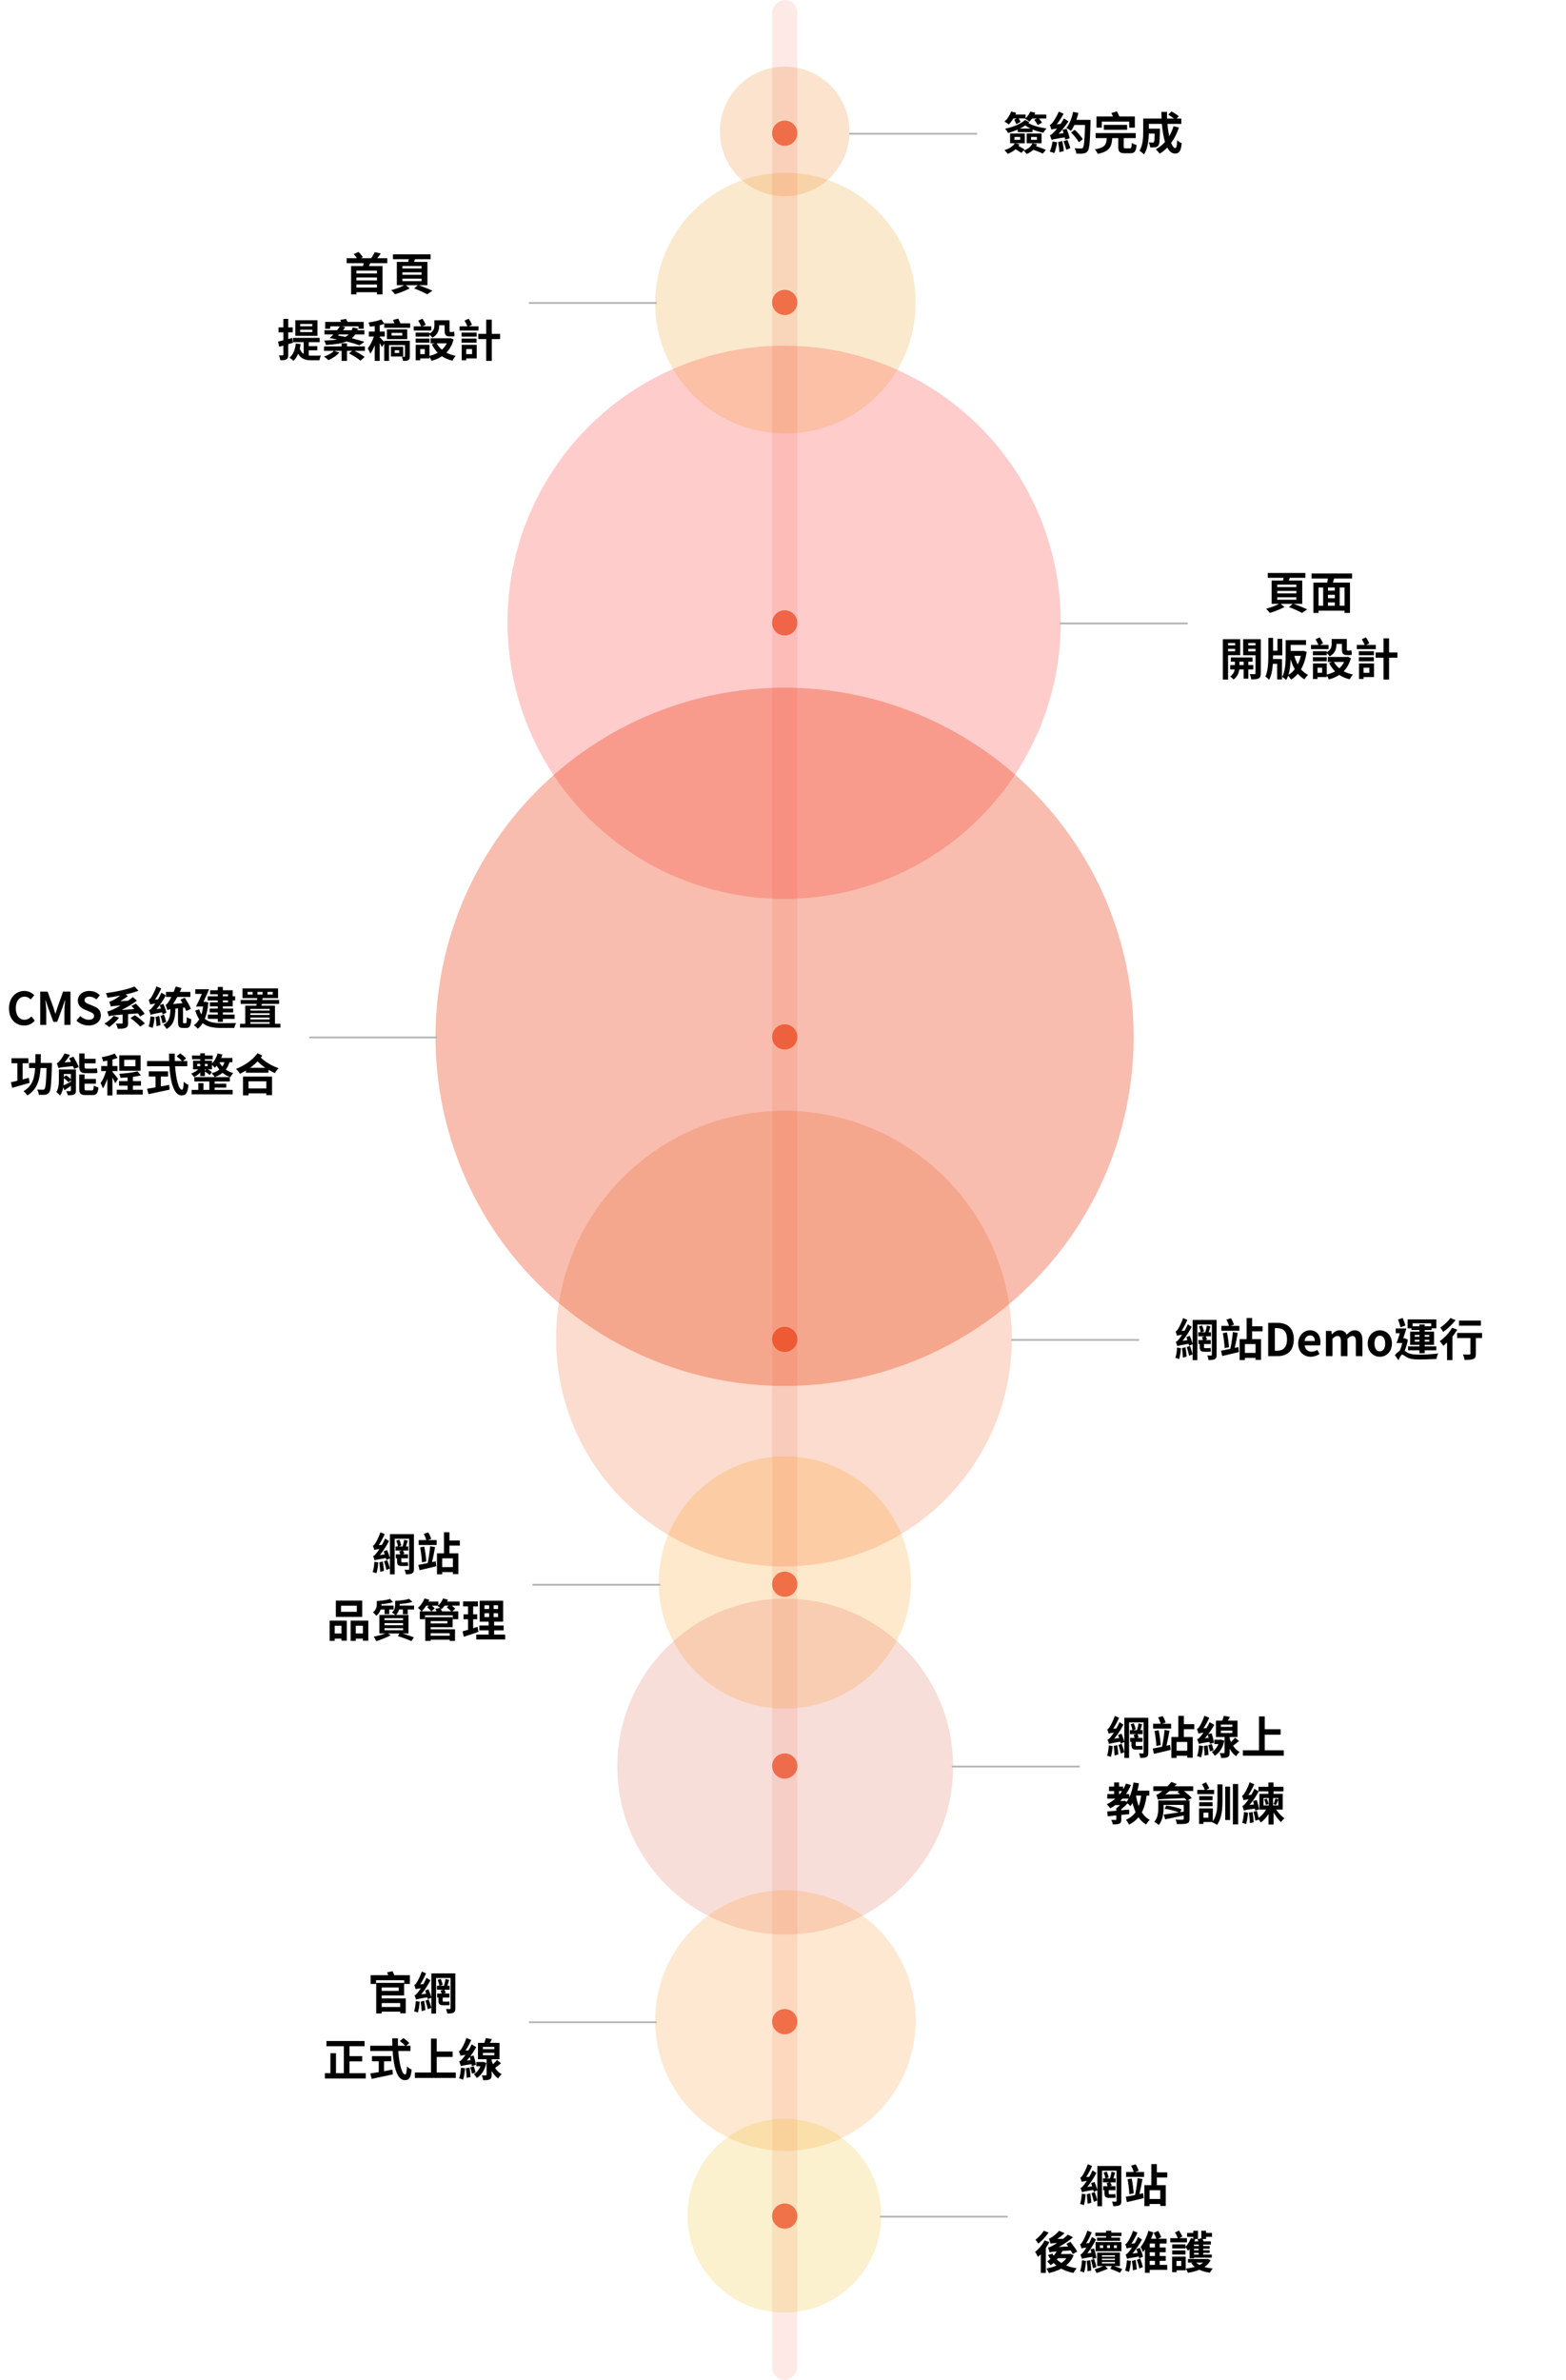 <?xml version="1.0" encoding="UTF-8"?>
<svg width="870px" height="1322px" viewBox="0 0 870 1322" version="1.1" xmlns="http://www.w3.org/2000/svg" xmlns:xlink="http://www.w3.org/1999/xlink">
    <title>编组 2</title>
    <g id="Page-1" stroke="none" stroke-width="1" fill="none" fill-rule="evenodd">
        <g id="02_service_a" transform="translate(-770, -8182)">
            <g id="编组-2" transform="translate(770, 8182)">
                <g id="编组" transform="translate(5, 0)">
                    <circle id="Oval" fill="#E9720A" opacity="0.203" transform="translate(430.951, 73) rotate(-270) translate(-430.951, -73)" cx="430.951" cy="73" r="36"></circle>
                    <circle id="Oval-Copy-11" fill="#FF0300" opacity="0.203" transform="translate(430.628, 345.677) rotate(-270) translate(-430.628, -345.677)" cx="430.628" cy="345.677" r="153.677"></circle>
                    <circle id="Oval-Copy-9" fill="#E9930A" opacity="0.203" transform="translate(431.338, 168.387) rotate(-270) translate(-431.338, -168.387)" cx="431.338" cy="168.387" r="72.387"></circle>
                    <circle id="Oval-Copy-12" fill="#E9360A" opacity="0.327" transform="translate(430.887, 575.936) rotate(-270) translate(-430.887, -575.936)" cx="430.887" cy="575.935" r="193.935"></circle>
                    <rect id="Rectangle" fill="#E9360A" opacity="0.104" transform="translate(430.951, 661) rotate(-270) translate(-430.951, -661)" x="-230.049" y="654" width="1322" height="14" rx="7"></rect>
                    <circle id="Oval-Copy-18" fill="#E94F0A" opacity="0.203" transform="translate(430.532, 743.581) rotate(-270) translate(-430.532, -743.581)" cx="430.532" cy="743.581" r="126.581"></circle>
                    <circle id="Oval-Copy-40" fill="#FF9000" opacity="0.203" transform="translate(431.015, 879.064) rotate(-270) translate(-431.015, -879.064)" cx="431.016" cy="879.065" r="70.065"></circle>
                    <circle id="Oval-Copy-17" fill="#E47C62" opacity="0.247" transform="translate(431.241, 981.29) rotate(-270) translate(-431.241, -981.29)" cx="431.241" cy="981.29" r="93.29"></circle>
                    <circle id="Oval-Copy-22" fill="#FF8B20" opacity="0.203" transform="translate(431.338, 1122.387) rotate(-270) translate(-431.338, -1122.387)" cx="431.338" cy="1122.387" r="72.387"></circle>
                    <circle id="Oval-Copy-21" fill="#E9B70A" opacity="0.203" transform="translate(430.757, 1230.806) rotate(-270) translate(-430.757, -1230.806)" cx="430.757" cy="1230.806" r="53.806"></circle>
                    <g id="簽約完成" transform="translate(602.275, 73.819) rotate(-360) translate(-602.275, -73.819)translate(553.038, 61.856)" fill="#000000" fill-rule="nonzero">
                        <path d="M6.725,3.95 L5.4,4.65 C5.875,5.4 6.375,6.475 6.55,7.15 L8.925,5.85 C8.775,5.35 8.35,4.6 7.925,3.95 L11.6,3.95 L11.45,4.075 C12.1,4.45 13.275,5.225 13.85,5.675 C14.35,5.225 14.875,4.625 15.35,3.975 L17.975,3.975 L16.525,4.725 C17.25,5.575 18.075,6.8 18.4,7.6 L20.85,6.3 C20.525,5.625 19.85,4.75 19.2,3.975 L23.25,3.975 L23.25,1.775 L16.675,1.775 C16.85,1.45 17,1.1 17.125,0.775 L14.325,0.1 C13.775,1.45 12.825,2.875 11.725,3.85 L11.725,1.75 L6.1,1.75 C6.25,1.425 6.375,1.125 6.5,0.8 L3.75,0.075 C2.95,2.2 1.55,4.35 1.8189894e-12,5.675 C0.675,6.05 1.875,6.825 2.4,7.3 C3.25,6.4 4.15,5.25 4.925,3.95 L6.725,3.95 Z M5.55,14.225 L8.725,14.225 L8.725,15.825 L5.55,15.825 L5.55,14.225 Z M15.45,17.8 C14.75,19.675 12.975,20.975 10.6,21.725 L11.125,21.15 C10.3,20.625 9,19.85 7.825,19.225 C8,18.95 8.2,18.625 8.375,18.3 L5.975,17.725 L11.275,17.725 L11.275,12.325 L3.125,12.325 L3.125,17.725 L5.75,17.725 C4.725,19.475 2.5,20.775 0.025,21.525 C0.55,22 1.45,23.075 1.775,23.625 C3.375,23 4.9,22.125 6.175,21.05 C7.325,21.7 8.6,22.525 9.4,23.1 L10.575,21.725 C11.125,22.2 12.025,23.175 12.375,23.675 C13.75,23.1 15.025,22.325 16.025,21.35 C17.925,21.975 20,22.825 21.275,23.475 L23.025,21.4 C21.65,20.8 19.475,19.95 17.525,19.35 C17.725,18.975 17.9,18.625 18.05,18.225 L15.45,17.8 Z M18.025,15.825 L14.775,15.825 L14.775,14.225 L18.025,14.225 L18.025,15.825 Z M20.6,12.325 L12.35,12.325 L12.35,17.725 L20.6,17.725 L20.6,12.325 Z M8.55,9.55 C9.625,9.025 10.625,8.45 11.55,7.825 C12.4,8.425 13.425,9.025 14.475,9.55 L8.55,9.55 Z M11.45,4.775 C9.025,7.075 4.4,8.8 0.325,9.675 C0.95,10.35 1.675,11.3 1.975,12.025 C3.775,11.525 5.625,10.875 7.35,10.125 L7.35,11.525 L15.6,11.525 L15.6,10.075 C17.525,10.875 19.625,11.5 21.65,11.875 C22,11.15 22.8,10.05 23.4,9.5 C19.65,9.025 15.5,7.9 13.3,6.5 C13.475,6.325 13.625,6.175 13.8,6 L11.45,4.775 Z" id="形状"></path>
                        <path d="M36.225,14.975 C35.95,13.6 35.225,11.35 34.55,9.65 L32.25,10.25 C32.45,10.825 32.675,11.45 32.85,12.1 L30.05,12.5 C32.025,10.425 34,8 35.525,5.55 L33.075,3.9 C32.475,4.975 31.8,6.075 31.125,7.05 L29.05,7.2 C30.425,5.475 31.775,3.375 32.85,1.325 L30.15,0.175 C29.1,2.825 27.3,5.525 26.725,6.225 C26.15,6.95 25.675,7.425 25.175,7.55 C25.5,8.275 25.95,9.6 26.075,10.15 C26.475,9.975 27.05,9.825 29.25,9.55 C28.45,10.55 27.775,11.275 27.4,11.625 C26.525,12.55 25.925,13.05 25.25,13.2 C25.575,13.975 26.025,15.35 26.175,15.9 C26.8,15.6 27.775,15.325 33.475,14.45 C33.6,14.925 33.675,15.325 33.725,15.7 L36.225,14.975 Z M26.725,16.7 C26.425,18.675 25.85,20.925 25.15,22.35 C25.85,22.525 27.075,22.9 27.675,23.225 C28.275,21.725 28.95,19.35 29.275,17.225 L26.725,16.7 Z M29.8,17.075 C30.15,18.85 30.475,21.175 30.525,22.7 L33,22.05 C32.875,20.5 32.525,18.25 32.125,16.475 L29.8,17.075 Z M32.825,16.6 C33.4,18.075 34.05,20.05 34.3,21.325 L36.55,20.45 C36.275,19.2 35.6,17.325 34.975,15.85 L32.825,16.6 Z M43.5,15.475 C42.675,13.95 40.7,11.775 39.025,10.25 L37.025,11.775 C38.7,13.375 40.55,15.65 41.3,17.2 L43.5,15.475 Z M39.95,4.725 C40.4,3.475 40.775,2.175 41.075,0.875 L38.15,0.3 C37.45,3.65 36.125,7.1 34.4,9.2 C35.125,9.575 36.425,10.425 36.95,10.875 C37.625,9.95 38.25,8.8 38.85,7.55 L44.75,7.55 C44.525,15.925 44.25,19.475 43.55,20.225 C43.275,20.55 42.975,20.65 42.5,20.625 C41.85,20.625 40.475,20.625 38.95,20.5 C39.475,21.35 39.875,22.65 39.925,23.475 C41.375,23.55 42.925,23.575 43.825,23.4 C44.875,23.25 45.575,22.95 46.275,22.025 C47.225,20.725 47.525,16.9 47.8,6.125 C47.8,5.775 47.825,4.725 47.825,4.725 L39.95,4.725 Z" id="形状"></path>
                        <path d="M54.075,5.7 L69.3,5.7 L69.3,9.05 L72.425,9.05 L72.425,2.85 L63.8,2.85 C63.475,1.925 62.95,0.875 62.45,-1.8189894e-12 L59.4,0.9 C59.7,1.5 60,2.175 60.25,2.85 L51.125,2.85 L51.125,9.05 L54.075,9.05 L54.075,5.7 Z M68.15,10.25 L68.15,7.5 L55.225,7.5 L55.225,10.25 L68.15,10.25 Z M67.275,20.55 C66.4,20.55 66.25,20.45 66.25,19.65 L66.25,14.875 L72.925,14.875 L72.925,12.075 L50.65,12.075 L50.65,14.875 L56.825,14.875 C56.6,18.475 55.85,20.175 50.2,21.1 C50.775,21.7 51.55,22.875 51.775,23.625 C58.375,22.325 59.55,19.65 59.875,14.875 L63.225,14.875 L63.225,19.675 C63.225,22.375 63.925,23.275 66.825,23.275 L69.95,23.275 C72.3,23.275 73.075,22.3 73.4,18.675 C72.575,18.475 71.325,18 70.725,17.55 C70.6,20.125 70.475,20.55 69.675,20.55 L67.275,20.55 Z" id="形状"></path>
                        <path d="M93.925,8.25 C93.325,10.275 92.5,12.125 91.525,13.8 C91.1,11.8 90.75,9.45 90.525,6.95 L98.25,6.95 L98.25,4 L95.65,4 L96.85,2.725 C95.975,1.9 94.15,0.75 92.775,0.05 L90.975,1.825 C92,2.45 93.25,3.25 94.175,4 L90.35,4 C90.3,2.775 90.275,1.55 90.3,0.3 L87.175,0.3 C87.175,1.55 87.225,2.775 87.275,4 L77.075,4 L77.075,11.3 C77.075,14.55 76.9,18.9 75,21.9 C75.675,22.25 77,23.35 77.525,23.925 C79.575,20.875 80.1,16 80.2,12.35 L83.45,12.35 C83.375,15.5 83.275,16.7 83.025,17.05 C82.825,17.3 82.625,17.35 82.275,17.35 C81.875,17.35 81.025,17.325 80.125,17.25 C80.575,18 80.9,19.15 80.95,20.025 C82.1,20.05 83.175,20.05 83.825,19.95 C84.575,19.825 85.075,19.6 85.55,18.95 C86.125,18.225 86.275,16 86.35,10.75 C86.35,10.4 86.375,9.625 86.375,9.625 L80.2,9.625 L80.2,6.95 L87.45,6.95 C87.775,10.7 88.325,14.2 89.175,17.025 C87.725,18.65 86,20.025 84.075,21.075 C84.7,21.65 85.775,22.875 86.225,23.525 C87.775,22.575 89.175,21.45 90.45,20.125 C91.55,22.175 92.925,23.425 94.675,23.425 C97,23.425 98,22.325 98.475,17.7 C97.675,17.375 96.625,16.725 95.95,16.025 C95.825,19.15 95.525,20.4 94.925,20.4 C94.125,20.4 93.325,19.35 92.6,17.55 C94.4,15.125 95.875,12.225 96.9,8.975 L93.925,8.25 Z" id="路径"></path>
                    </g>
                    <line x1="502.337" y1="109.307" x2="502.337" y2="39.307" id="Line-4" stroke="#B3B3B3" stroke-linecap="square" transform="translate(502.337, 74.306) rotate(-270) translate(-502.337, -74.306)"></line>
                    <g id="頁面-開版設計" transform="translate(722.85, 347.981) rotate(-360) translate(-722.85, -347.981)translate(674.362, 318.281)" fill="#000000" fill-rule="nonzero">
                        <path d="M30.2,13.5 L40.825,13.5 L40.825,14.875 L30.2,14.875 L30.2,13.5 Z M30.2,9.975 L40.825,9.975 L40.825,11.35 L30.2,11.35 L30.2,9.975 Z M30.2,6.475 L40.825,6.475 L40.825,7.85 L30.2,7.85 L30.2,6.475 Z M44.1,17.15 L44.1,4.2 L36.675,4.2 C36.85,3.725 37.025,3.225 37.175,2.7 L45.85,2.7 L45.85,0 L24.95,0 L24.95,2.7 L33.725,2.7 C33.65,3.2 33.55,3.725 33.45,4.2 L27.1,4.2 L27.1,17.15 L31.2,17.15 C29.375,18.15 26.4,19.275 24.025,19.875 C24.675,20.525 25.575,21.525 26.075,22.175 C28.675,21.425 32.05,20.125 34.275,18.875 L32.1,17.15 L38.775,17.15 L36.7,18.95 C39.425,19.925 42.3,21.25 43.95,22.2 L46.9,20.225 C45.075,19.35 42,18.1 39.3,17.15 L44.1,17.15 Z" id="形状"></path>
                        <path d="M67.6,18.2 L64.9,18.2 L64.9,8.075 L67.6,8.075 L67.6,18.2 Z M53.175,8.075 L55.725,8.075 L55.725,18.2 L53.175,18.2 L53.175,8.075 Z M62.225,9.8 L58.4,9.8 L58.4,8.075 L62.225,8.075 L62.225,9.8 Z M58.4,16.35 L62.225,16.35 L62.225,18.2 L58.4,18.2 L58.4,16.35 Z M62.225,14.025 L58.4,14.025 L58.4,12.125 L62.225,12.125 L62.225,14.025 Z M71.775,3.075 L71.775,0.275 L49.275,0.275 L49.275,3.075 L58.4,3.075 C58.3,3.825 58.15,4.6 58,5.325 L50.3,5.325 L50.3,22.2 L53.175,22.2 L53.175,20.925 L67.6,20.925 L67.6,22.2 L70.625,22.2 L70.625,5.325 L61.125,5.325 C61.325,4.6 61.575,3.85 61.8,3.075 L71.775,3.075 Z" id="形状"></path>
                        <path d="M6.825,38.925 L6.825,40.2 L2.9,40.2 L2.9,38.925 L6.825,38.925 Z M2.9,43.5 L2.9,42.125 L6.825,42.125 L6.825,43.5 L2.9,43.5 Z M9.625,45.65 L9.625,36.8 L1.8189894e-12,36.8 L1.8189894e-12,59.2 L2.9,59.2 L2.9,45.65 L9.625,45.65 Z M9.225,51.15 L9.225,49.275 L11.55,49.275 L11.55,51.15 L9.225,51.15 Z M16.9,53.575 L16.9,51.15 L14.15,51.15 L14.15,49.275 L16.5,49.275 L16.5,46.925 L4.425,46.925 L4.425,49.275 L6.7,49.275 L6.7,51.15 L4.075,51.15 L4.075,53.575 L6.6,53.575 C6.35,54.85 5.65,56.475 4.05,57.475 C4.625,57.875 5.525,58.65 5.95,59.175 C8.075,57.725 8.9,55.3 9.15,53.575 L11.55,53.575 L11.55,58.725 L14.15,58.725 L14.15,53.575 L16.9,53.575 Z M14.1,43.55 L14.1,42.125 L18.15,42.125 L18.15,43.55 L14.1,43.55 Z M18.15,38.925 L18.15,40.2 L14.1,40.2 L14.1,38.925 L18.15,38.925 Z M21.075,36.8 L11.275,36.8 L11.275,45.7 L18.15,45.7 L18.15,55.7 C18.15,56.05 18.025,56.2 17.625,56.2 C17.25,56.225 16.025,56.225 14.9,56.175 C15.3,56.95 15.7,58.3 15.8,59.125 C17.7,59.125 19,59.05 19.9,58.55 C20.8,58.075 21.075,57.25 21.075,55.725 L21.075,36.8 Z" id="形状"></path>
                        <path d="M27.9,45.775 L33.025,45.775 L33.025,36.575 L30.35,36.575 L30.35,43.175 L27.9,43.175 L27.9,36.05 L25.275,36.05 L25.275,45.925 C25.275,49.575 25.1,54.425 23.65,57.525 C24.25,57.925 25.225,58.8 25.7,59.325 C27,56.95 27.55,53.7 27.775,50.45 L30.15,50.45 L30.15,59.125 L32.85,59.125 L32.85,47.825 L27.875,47.825 C27.9,47.175 27.9,46.55 27.9,45.925 L27.9,45.775 Z M36.45,56.575 C37.3,53.9 37.575,50.725 37.65,47.95 C38.275,49.95 39,51.8 39.95,53.45 C38.925,54.75 37.775,55.825 36.45,56.575 Z M43.325,46.025 C42.925,47.75 42.35,49.375 41.6,50.825 C40.825,49.35 40.175,47.725 39.7,46.025 L43.325,46.025 Z M44.725,43.225 L44.225,43.325 L37.675,43.325 L37.675,39.95 L46.2,39.95 L46.2,37.275 L34.9,37.275 L34.9,46.1 C34.9,49.55 34.7,54.6 32.925,57.8 C33.625,58.125 34.7,58.9 35.225,59.4 C35.65,58.7 36,57.925 36.275,57.1 C36.85,57.7 37.525,58.6 37.875,59.25 C39.3,58.4 40.575,57.275 41.675,55.975 C42.725,57.225 43.925,58.275 45.325,59.075 C45.775,58.325 46.675,57.175 47.35,56.625 C45.85,55.875 44.525,54.8 43.425,53.5 C44.95,50.9 46,47.675 46.55,43.8 L44.725,43.225 Z" id="形状"></path>
                        <path d="M57.7,43.45 L50.05,43.45 L50.05,45.7 L57.7,45.7 L57.7,44.475 C58.275,44.975 59.05,45.85 59.325,46.325 C62.45,44.65 63.15,41.85 63.15,39.425 L63.15,39.4 L66.15,39.4 L66.15,42.075 C66.15,44.55 66.6,45.6 68.95,45.6 L70.25,45.6 C70.75,45.6 71.3,45.575 71.65,45.425 C71.575,44.725 71.5,43.7 71.45,42.95 C71.125,43.05 70.575,43.125 70.225,43.125 L69.225,43.125 C68.925,43.125 68.875,42.825 68.875,42.1 L68.875,36.65 L60.45,36.65 L60.45,39.325 C60.45,40.95 60.15,42.675 57.7,44.025 L57.7,43.45 Z M58.725,39.975 L53.975,39.975 L55.65,39.075 C55.275,38.15 54.5,36.775 53.825,35.75 L51.5,36.825 C52.075,37.775 52.725,39.025 53.1,39.975 L48.975,39.975 L48.975,42.325 L58.725,42.325 L58.725,39.975 Z M57.75,46.8 L50.05,46.8 L50.05,49.05 L57.75,49.05 L57.75,46.8 Z M67.35,49.425 C66.675,50.8 65.775,51.975 64.675,52.975 C63.45,51.95 62.45,50.775 61.725,49.425 L67.35,49.425 Z M55.15,55.425 L52.6,55.425 L52.6,52.625 L55.15,52.625 L55.15,55.425 Z M69.275,46.525 L68.775,46.65 L58.35,46.65 L58.35,49.425 L60.675,49.425 L59.05,50 C59.925,51.775 61.025,53.35 62.325,54.65 C60.95,55.45 59.4,56.025 57.725,56.425 L57.725,50.25 L50.075,50.25 L50.075,58.875 L52.6,58.875 L52.6,57.825 L57.725,57.825 L57.725,56.925 C58.175,57.625 58.625,58.525 58.875,59.15 C61.025,58.575 62.975,57.725 64.675,56.625 C66.35,57.725 68.275,58.55 70.475,59.075 C70.875,58.275 71.675,57 72.3,56.4 C70.375,56.025 68.65,55.4 67.125,54.6 C68.925,52.775 70.3,50.4 71.125,47.325 L69.275,46.525 Z" id="形状"></path>
                        <path d="M84.975,39.975 L79.7,39.975 L81.35,39.075 C80.975,38.15 80.2,36.775 79.525,35.75 L77.2,36.825 C77.775,37.775 78.425,39.025 78.8,39.975 L74.45,39.975 L74.45,42.325 L84.975,42.325 L84.975,39.975 Z M83.925,45.7 L83.925,43.45 L75.55,43.45 L75.55,45.7 L83.925,45.7 Z M83.875,46.8 L75.55,46.8 L75.55,49.05 L83.875,49.05 L83.875,46.8 Z M81.4,52.625 L81.4,55.425 L78.15,55.425 L78.15,52.625 L81.4,52.625 Z M83.975,50.25 L75.65,50.25 L75.65,58.875 L78.15,58.875 L78.15,57.825 L83.975,57.825 L83.975,50.25 Z M96.975,44.15 L92.35,44.15 L92.35,36.3 L89.25,36.3 L89.25,44.15 L84.875,44.15 L84.875,47.075 L89.25,47.075 L89.25,59.2 L92.35,59.2 L92.35,47.075 L96.975,47.075 L96.975,44.15 Z" id="形状"></path>
                    </g>
                    <line x1="619.337" y1="381.307" x2="619.337" y2="311.307" id="Line-4-Copy-2" stroke="#B3B3B3" stroke-linecap="square" transform="translate(619.337, 346.307) rotate(-270) translate(-619.337, -346.307)"></line>
                    <g id="首頁-提案稿設計" transform="translate(211.15, 170.21) rotate(-360) translate(-211.15, -170.21)translate(149.463, 139.931)" fill="#000000" fill-rule="nonzero">
                        <path d="M54.95,11.95 L43.55,11.95 L43.55,10.425 L54.95,10.425 L54.95,11.95 Z M43.55,19.8 L43.55,18.1 L54.95,18.1 L54.95,19.8 L43.55,19.8 Z M54.95,15.825 L43.55,15.825 L43.55,14.2 L54.95,14.2 L54.95,15.825 Z M60.7,6.275 L60.7,3.525 L55.1,3.525 C55.75,2.75 56.45,1.825 57.1,0.875 L53.675,0.125 C53.25,1.15 52.475,2.5 51.75,3.525 L46.025,3.525 L47.125,2.95 C46.625,2.125 45.625,0.9 44.7,0 L42.05,1.2 C42.65,1.9 43.35,2.75 43.85,3.525 L38.125,3.525 L38.125,6.275 L47.625,6.275 C47.5,6.8 47.375,7.325 47.2,7.85 L40.6,7.85 L40.6,23.575 L43.55,23.575 L43.55,22.4 L54.95,22.4 L54.95,23.575 L58.05,23.575 L58.05,7.85 L50.5,7.85 C50.725,7.35 50.975,6.825 51.2,6.275 L60.7,6.275 Z" id="形状"></path>
                        <path d="M69.1,14.85 L79.725,14.85 L79.725,16.225 L69.1,16.225 L69.1,14.85 Z M69.1,11.325 L79.725,11.325 L79.725,12.7 L69.1,12.7 L69.1,11.325 Z M69.1,7.825 L79.725,7.825 L79.725,9.2 L69.1,9.2 L69.1,7.825 Z M83,18.5 L83,5.55 L75.575,5.55 C75.75,5.075 75.925,4.575 76.075,4.05 L84.75,4.05 L84.75,1.35 L63.85,1.35 L63.85,4.05 L72.625,4.05 C72.55,4.55 72.45,5.075 72.35,5.55 L66,5.55 L66,18.5 L70.1,18.5 C68.275,19.5 65.3,20.625 62.925,21.225 C63.575,21.875 64.475,22.875 64.975,23.525 C67.575,22.775 70.95,21.475 73.175,20.225 L71,18.5 L77.675,18.5 L75.6,20.3 C78.325,21.275 81.2,22.6 82.85,23.55 L85.8,21.575 C83.975,20.7 80.9,19.45 78.2,18.5 L83,18.5 Z" id="形状"></path>
                        <path d="M19.05,41.3 L12.325,41.3 L12.325,40.05 L19.05,40.05 L19.05,41.3 Z M19.05,44.5 L12.325,44.5 L12.325,43.225 L19.05,43.225 L19.05,44.5 Z M21.9,37.975 L9.6,37.975 L9.6,46.6 L21.9,46.6 L21.9,37.975 Z M8.325,50.45 L7.925,47.775 L5.675,48.375 L5.675,44.675 L8.175,44.675 L8.175,41.925 L5.675,41.925 L5.675,37.2 L2.975,37.2 L2.975,41.925 L0.275,41.925 L0.275,44.675 L2.975,44.675 L2.975,49.1 C1.85,49.375 0.85,49.65 1.8189894e-12,49.825 L0.675,52.7 C1.4,52.5 2.15,52.275 2.975,52.05 L2.975,57.05 C2.975,57.375 2.85,57.475 2.55,57.475 C2.25,57.5 1.4,57.5 0.475,57.475 C0.85,58.25 1.175,59.475 1.25,60.2 C2.85,60.225 3.95,60.125 4.7,59.625 C5.45,59.175 5.675,58.45 5.675,57.075 L5.675,51.25 L8.325,50.45 Z M17.05,54.675 L21.825,54.675 L21.825,52.35 L17.05,52.35 L17.05,50.15 L23.15,50.15 L23.15,47.75 L8.375,47.75 L8.375,50.15 L14.25,50.15 L14.25,56.675 C13.35,56.1 12.625,55.2 12.075,53.75 C12.275,52.975 12.425,52.125 12.55,51.225 L9.85,50.9 C9.475,54.3 8.45,57.075 6.375,58.725 C6.975,59.1 8.1,60.025 8.55,60.5 C9.65,59.475 10.525,58.15 11.175,56.575 C12.875,59.6 15.4,60.2 18.675,60.2 L23.025,60.2 C23.125,59.45 23.475,58.2 23.825,57.6 C22.75,57.625 19.65,57.625 18.8,57.625 C18.175,57.625 17.625,57.6 17.05,57.55 L17.05,54.675 Z" id="形状"></path>
                        <path d="M39.3,45.825 C38.75,46.375 38.1,46.825 37.375,47.225 C36.05,46.95 34.65,46.675 33.275,46.45 C33.5,46.25 33.7,46.05 33.9,45.825 L39.3,45.825 Z M48,49.975 C46.125,49.325 43.675,48.625 40.975,47.975 C41.675,47.4 42.325,46.675 42.875,45.825 L47.975,45.825 L47.975,43.5 L44.05,43.5 C44.175,43.2 44.3,42.875 44.4,42.55 L41.5,41.975 C41.325,42.5 41.125,43.025 40.9,43.5 L36.075,43.5 C36.55,42.95 36.95,42.4 37.35,41.875 L35.55,41.325 L44.725,41.325 L44.725,42.7 L47.6,42.7 L47.6,38.875 L38.675,38.875 C38.375,38.3 38.025,37.675 37.7,37.2 L34.55,37.825 C34.725,38.15 34.9,38.5 35.075,38.875 L26.2,38.875 L26.2,42.7 L28.95,42.7 L28.95,41.325 L34.375,41.325 C33.925,42.025 33.4,42.75 32.8,43.5 L25.775,43.5 L25.775,45.825 L30.75,45.825 C30.05,46.6 29.325,47.3 28.675,47.875 C30.15,48.1 31.55,48.35 32.95,48.625 C30.9,48.975 28.475,49.175 25.6,49.25 C26.025,49.875 26.4,50.8 26.625,51.7 C31.55,51.425 35.275,50.9 38.075,49.75 C40.925,50.45 43.4,51.175 45.175,51.9 L48,49.975 Z M48.25,52.5 L38.3,52.5 L38.3,50.775 L35.325,50.775 L35.325,52.5 L25.575,52.5 L25.575,54.95 L31.025,54.95 C29.875,56.25 27.65,57.45 25.525,58.15 C26.225,58.625 27.45,59.55 28.025,60.125 C30.15,59.175 32.6,57.625 34.05,55.925 L31.125,54.95 L35.325,54.95 L35.325,60.55 L38.3,60.55 L38.3,54.95 L41.175,54.95 L39.475,56.375 C41.65,57.5 44.45,59.225 45.775,60.425 L48.1,58.35 C46.8,57.3 44.425,55.925 42.475,54.95 L48.25,54.95 L48.25,52.5 Z" id="形状"></path>
                        <path d="M73.4,39.675 L67.975,39.675 C67.65,38.85 67.175,37.85 66.775,37.05 L63.875,37.825 C64.125,38.4 64.4,39.025 64.65,39.675 L59.025,39.675 L59.025,39.875 L57.425,37.525 C55.575,38.275 52.775,38.85 50.225,39.225 C50.55,39.875 50.925,40.9 51.025,41.525 C51.9,41.45 52.8,41.325 53.725,41.2 L53.725,44.25 L50.45,44.25 L50.45,47.025 L53.25,47.025 C52.45,49.375 51.125,52 49.85,53.6 C50.3,54.375 50.975,55.65 51.275,56.55 C52.175,55.35 53,53.675 53.725,51.825 L53.725,60.55 L56.5,60.55 L56.5,50.6 C56.975,51.425 57.425,52.275 57.675,52.875 L59,50.95 L59,60.55 L61.65,60.55 L61.65,51.775 L70.525,51.775 L70.525,58 C70.525,58.2 70.45,58.275 70.225,58.275 C70.025,58.275 69.375,58.275 68.775,58.25 C69.075,58.9 69.4,59.85 69.475,60.55 C70.725,60.575 71.65,60.55 72.325,60.15 C73.05,59.775 73.225,59.15 73.225,58 L73.225,49.35 L59,49.35 L59,50 C58.3,49.2 56.975,47.825 56.5,47.4 L56.5,47.025 L59.3,47.025 L59.3,44.25 L56.5,44.25 L56.5,40.7 C57.4,40.5 58.25,40.25 59.025,40 L59.025,42.175 L73.4,42.175 L73.4,39.675 Z M63.075,45 L69.025,45 L69.025,46.45 L63.075,46.45 L63.075,45 Z M71.775,48.45 L71.775,43.025 L60.475,43.025 L60.475,48.45 L71.775,48.45 Z M67.325,56.15 L64.825,56.15 L64.825,54.65 L67.325,54.65 L67.325,56.15 Z M69.525,52.675 L62.725,52.675 L62.725,58.1 L69.525,58.1 L69.525,52.675 Z" id="形状"></path>
                        <path d="M84.1,44.8 L76.45,44.8 L76.45,47.05 L84.1,47.05 L84.1,45.825 C84.675,46.325 85.45,47.2 85.725,47.675 C88.85,46 89.55,43.2 89.55,40.775 L89.55,40.75 L92.55,40.75 L92.55,43.425 C92.55,45.9 93,46.95 95.35,46.95 L96.65,46.95 C97.15,46.95 97.7,46.925 98.05,46.775 C97.975,46.075 97.9,45.05 97.85,44.3 C97.525,44.4 96.975,44.475 96.625,44.475 L95.625,44.475 C95.325,44.475 95.275,44.175 95.275,43.45 L95.275,38 L86.85,38 L86.85,40.675 C86.85,42.3 86.55,44.025 84.1,45.375 L84.1,44.8 Z M85.125,41.325 L80.375,41.325 L82.05,40.425 C81.675,39.5 80.9,38.125 80.225,37.1 L77.9,38.175 C78.475,39.125 79.125,40.375 79.5,41.325 L75.375,41.325 L75.375,43.675 L85.125,43.675 L85.125,41.325 Z M84.15,48.15 L76.45,48.15 L76.45,50.4 L84.15,50.4 L84.15,48.15 Z M93.75,50.775 C93.075,52.15 92.175,53.325 91.075,54.325 C89.85,53.3 88.85,52.125 88.125,50.775 L93.75,50.775 Z M81.55,56.775 L79,56.775 L79,53.975 L81.55,53.975 L81.55,56.775 Z M95.675,47.875 L95.175,48 L84.75,48 L84.75,50.775 L87.075,50.775 L85.45,51.35 C86.325,53.125 87.425,54.7 88.725,56 C87.35,56.8 85.8,57.375 84.125,57.775 L84.125,51.6 L76.475,51.6 L76.475,60.225 L79,60.225 L79,59.175 L84.125,59.175 L84.125,58.275 C84.575,58.975 85.025,59.875 85.275,60.5 C87.425,59.925 89.375,59.075 91.075,57.975 C92.75,59.075 94.675,59.9 96.875,60.425 C97.275,59.625 98.075,58.35 98.7,57.75 C96.775,57.375 95.05,56.75 93.525,55.95 C95.325,54.125 96.7,51.75 97.525,48.675 L95.675,47.875 Z" id="形状"></path>
                        <path d="M111.375,41.325 L106.1,41.325 L107.75,40.425 C107.375,39.5 106.6,38.125 105.925,37.1 L103.6,38.175 C104.175,39.125 104.825,40.375 105.2,41.325 L100.85,41.325 L100.85,43.675 L111.375,43.675 L111.375,41.325 Z M110.325,47.05 L110.325,44.8 L101.95,44.8 L101.95,47.05 L110.325,47.05 Z M110.275,48.15 L101.95,48.15 L101.95,50.4 L110.275,50.4 L110.275,48.15 Z M107.8,53.975 L107.8,56.775 L104.55,56.775 L104.55,53.975 L107.8,53.975 Z M110.375,51.6 L102.05,51.6 L102.05,60.225 L104.55,60.225 L104.55,59.175 L110.375,59.175 L110.375,51.6 Z M123.375,45.5 L118.75,45.5 L118.75,37.65 L115.65,37.65 L115.65,45.5 L111.275,45.5 L111.275,48.425 L115.65,48.425 L115.65,60.55 L118.75,60.55 L118.75,48.425 L123.375,48.425 L123.375,45.5 Z" id="形状"></path>
                    </g>
                    <line x1="324.337" y1="203.307" x2="324.337" y2="133.307" id="Line-4-Copy" stroke="#B3B3B3" stroke-linecap="square" transform="translate(324.337, 168.306) rotate(-270) translate(-324.337, -168.306)"></line>
                    <g id="CMS系統建置-功能程式整合" transform="translate(75.388, 578.244) rotate(-360) translate(-75.388, -578.244)translate(-0, 547.907)" fill="#000000" fill-rule="nonzero">
                        <path d="M8.475,21.75 C10.875,21.75 12.85,20.8 14.375,19.025 L12.425,16.725 C11.425,17.8 10.175,18.55 8.6,18.55 C5.675,18.55 3.775,16.125 3.775,12.1 C3.775,8.125 5.875,5.725 8.675,5.725 C10.075,5.725 11.15,6.375 12.075,7.275 L14.025,4.925 C12.825,3.675 10.95,2.55 8.6,2.55 C3.925,2.55 1.8189894e-12,6.125 1.8189894e-12,12.225 C1.8189894e-12,18.4 3.8,21.75 8.475,21.75 Z" id="路径"></path>
                        <path d="M17.35,21.4 L20.675,21.4 L20.675,13.675 C20.675,11.925 20.375,9.35 20.2,7.6 L20.3,7.6 L21.775,11.95 L24.65,19.725 L26.775,19.725 L29.625,11.95 L31.125,7.6 L31.225,7.6 C31.05,9.35 30.775,11.925 30.775,13.675 L30.775,21.4 L34.15,21.4 L34.15,2.9 L30.05,2.9 L26.975,11.55 C26.575,12.7 26.25,13.925 25.85,15.125 L25.725,15.125 C25.35,13.925 25,12.7 24.6,11.55 L21.45,2.9 L17.35,2.9 L17.35,21.4 Z" id="路径"></path>
                        <path d="M44.225,21.75 C48.5,21.75 51.025,19.175 51.025,16.15 C51.025,13.475 49.55,12.05 47.3,11.125 L44.875,10.1 C43.3,9.475 41.975,9 41.975,7.675 C41.975,6.45 43.025,5.725 44.65,5.725 C46.175,5.725 47.4,6.275 48.575,7.25 L50.45,4.925 C48.95,3.4 46.8,2.55 44.65,2.55 C40.9,2.55 38.25,4.875 38.25,7.9 C38.25,10.6 40.125,12.1 42,12.875 L44.475,13.925 C46.125,14.625 47.25,15.05 47.25,16.425 C47.25,17.725 46.225,18.55 44.3,18.55 C42.675,18.55 40.925,17.725 39.6,16.5 L37.475,19.05 C39.275,20.775 41.75,21.75 44.225,21.75 Z" id="路径"></path>
                        <path d="M58.125,16.35 C56.925,17.925 54.925,19.625 53.05,20.65 C53.8,21.1 55.025,22.075 55.65,22.6 C57.45,21.375 59.675,19.325 61.15,17.425 L58.125,16.35 Z M71.575,15 C72.1,15.65 72.525,16.25 72.85,16.75 L75.375,15.225 C74.325,13.7 72.275,11.375 70.5,9.6 L68.025,10.85 C68.55,11.4 69.1,12 69.625,12.625 L62.575,13.1 C65.475,11.675 68.375,9.95 71.025,7.95 L68.825,5.975 C67.975,6.675 67.1,7.325 66.175,7.975 L61.85,8.2 C63.325,7.35 64.75,6.4 66.1,5.4 L64.75,4.525 C67.375,3.95 69.85,3.25 71.925,2.425 L69.725,0.075 C65.9,1.7 59.6,3 53.85,3.775 C54.175,4.4 54.575,5.55 54.675,6.3 C56.975,6 59.4,5.625 61.8,5.15 C60.15,6.4 58.475,7.35 57.8,7.675 C56.95,8.125 56.375,8.4 55.7,8.5 C56,9.275 56.425,10.675 56.575,11.25 C57.15,11 58,10.875 62,10.6 C60.275,11.625 58.825,12.35 58.05,12.675 C56.525,13.425 55.575,13.8 54.575,13.95 C54.9,14.675 55.325,16.1 55.45,16.625 C56.325,16.3 57.45,16.125 63.125,15.675 L63.125,20.3 C63.125,20.6 63,20.675 62.575,20.7 C62.15,20.7 60.625,20.7 59.35,20.65 C59.775,21.425 60.275,22.675 60.425,23.55 C62.275,23.55 63.7,23.525 64.75,23.075 C65.85,22.6 66.15,21.85 66.15,20.375 L66.15,15.425 L71.575,15 Z M67.475,17.6 C69.4,19 71.8,21.025 72.875,22.35 L75.5,20.6 C74.3,19.225 71.825,17.3 69.9,16.025 L67.475,17.6 Z" id="形状"></path>
                        <path d="M87.45,14.675 C87.225,13.325 86.475,11.275 85.7,9.675 L83.7,10.45 C83.95,11 84.2,11.65 84.425,12.3 L81.925,12.7 C83.825,10.45 85.7,7.725 87.125,5.025 L84.675,3.5 C84.125,4.75 83.425,6.075 82.75,7.25 L81.1,7.375 C82.4,5.525 83.65,3.275 84.575,1.15 L81.925,0 C81.025,2.65 79.525,5.425 79,6.125 C78.5,6.875 78.075,7.35 77.6,7.475 C77.9,8.225 78.35,9.525 78.5,10.1 C78.85,9.925 79.4,9.8 81.25,9.575 C80.6,10.525 80.05,11.2 79.725,11.55 C78.975,12.5 78.45,13.025 77.775,13.2 C78.125,13.95 78.575,15.3 78.7,15.85 C79.25,15.575 80.075,15.3 85.075,14.425 C85.175,14.85 85.25,15.2 85.3,15.55 L87.45,14.675 Z M78.575,16.65 C78.425,18.65 78.15,20.875 77.575,22.325 C78.175,22.475 79.3,22.825 79.775,23.125 C80.3,21.625 80.7,19.25 80.875,17.025 L78.575,16.65 Z M81.4,16.975 C81.65,18.6 81.9,20.725 81.95,22.125 L84.15,21.575 C84.075,20.15 83.775,18.075 83.475,16.425 L81.4,16.975 Z M84.125,16.375 C84.575,17.675 85.075,19.4 85.275,20.525 L87.35,19.75 C87.1,18.675 86.575,17 86.125,15.7 L84.125,16.375 Z M97.15,20.5 C96.725,20.5 96.675,20.4 96.675,19.625 L96.675,11.875 L97.65,11.75 C97.975,12.475 98.25,13.125 98.425,13.7 L101.025,12.5 C100.425,10.775 98.925,8.225 97.65,6.3 L95.25,7.375 C95.6,8 96,8.65 96.4,9.325 L91.125,9.825 C91.925,8.625 92.75,7.3 93.5,5.875 L100.775,5.875 L100.775,3.1 L94.9,3.1 C95.225,2.375 95.525,1.675 95.825,0.95 L92.6,0.1 C92.275,1.125 91.875,2.125 91.475,3.1 L87.225,3.1 L87.225,5.875 L90.2,5.875 C89.575,7.125 89,8.075 88.7,8.475 C88.075,9.5 87.575,10.1 86.975,10.275 C87.325,11.075 87.825,12.55 87.975,13.125 C88.325,12.975 88.725,12.85 89.675,12.725 C89.525,16.9 89.025,19.65 85.725,21.35 C86.35,21.85 87.2,22.95 87.525,23.675 C91.6,21.45 92.275,17.7 92.475,12.35 L93.9,12.175 L93.9,19.625 C93.9,22.25 94.4,23.125 96.675,23.125 L98.475,23.125 C100.35,23.125 101.025,22.05 101.275,18.2 C100.525,18.025 99.35,17.55 98.775,17.1 C98.7,20.025 98.625,20.5 98.175,20.5 L97.15,20.5 Z" id="形状"></path>
                        <path d="M121.675,4.425 L121.675,5.525 L118.8,5.525 L118.8,4.425 L121.675,4.425 Z M121.675,8.875 L118.8,8.875 L118.8,7.8 L121.675,7.8 L121.675,8.875 Z M116,5.525 L110.375,5.525 L110.375,7.8 L116,7.8 L116,8.875 L111.625,8.875 L111.625,11.125 L116,11.125 L116,12.325 L111.475,12.325 L111.475,14.475 L116,14.475 L116,15.7 L110.475,15.7 L110.475,18.05 L116,18.05 L116,19.75 L118.8,19.75 L118.8,18.05 L125.35,18.05 L125.35,15.7 L118.8,15.7 L118.8,14.475 L124.525,14.475 L124.525,12.325 L118.8,12.325 L118.8,11.125 L124.275,11.125 L124.275,7.8 L125.65,7.8 L125.65,5.525 L124.275,5.525 L124.275,2.175 L118.8,2.175 L118.8,0.3 L116,0.3 L116,2.175 L111.75,2.175 L111.75,4.425 L116,4.425 L116,5.525 Z M109.1,8.575 L108.6,8.625 L108,8.625 C109.05,6.475 110.225,3.85 111.175,1.6 L103.475,1.6 L103.475,4.175 L107.175,4.175 C106.125,6.675 104.85,9.35 103.85,11.2 L107.85,11.2 C107.625,12.875 107.325,14.35 106.875,15.625 C106.4,14.825 105.975,13.85 105.65,12.725 L103.475,13.45 C104.075,15.425 104.825,17 105.675,18.3 C104.875,19.675 103.9,20.775 102.7,21.6 C103.325,21.95 104.425,22.975 104.85,23.55 C105.9,22.75 106.825,21.725 107.6,20.425 C110.175,22.55 113.6,23.1 117.8,23.1 L125.15,23.1 C125.325,22.3 125.775,21 126.2,20.375 C124.5,20.45 119.325,20.45 117.875,20.45 C114.2,20.425 111.1,20 108.8,18.025 C109.775,15.625 110.425,12.625 110.75,8.95 L109.1,8.575 Z" id="形状"></path>
                        <path d="M134.075,19.875 L144.8,19.875 L144.8,20.8 L134.075,20.8 L134.075,19.875 Z M144.8,12.525 L144.8,13.45 L134.075,13.45 L134.075,12.525 L144.8,12.525 Z M134.075,17.35 L144.8,17.35 L144.8,18.375 L134.075,18.375 L134.075,17.35 Z M144.8,15.9 L134.075,15.9 L134.075,14.925 L144.8,14.925 L144.8,15.9 Z M135.35,4.55 L132.55,4.55 L132.55,3.1 L135.35,3.1 L135.35,4.55 Z M138.05,3.1 L140.875,3.1 L140.875,4.55 L138.05,4.55 L138.05,3.1 Z M143.6,3.1 L146.5,3.1 L146.5,4.55 L143.6,4.55 L143.6,3.1 Z M147.75,20.8 L147.75,10.725 L140.225,10.725 L140.4,9.75 L150.05,9.75 L150.05,7.575 L140.75,7.575 C140.8,7.225 140.85,6.875 140.9,6.55 L149.475,6.55 L149.475,1.125 L129.725,1.125 L129.725,6.55 L137.875,6.55 C137.85,6.875 137.825,7.225 137.775,7.575 L128.7,7.575 L128.7,9.75 L137.55,9.75 C137.5,10.1 137.45,10.425 137.4,10.725 L131.25,10.725 L131.25,20.8 L128.35,20.8 L128.35,22.9 L150.775,22.9 L150.775,20.8 L147.75,20.8 Z" id="形状"></path>
                        <path d="M11.037,50.8 C9.887,51.1 8.738,51.4 7.588,51.7 L7.588,42.725 L10.787,42.725 L10.787,39.925 L1.387,39.925 L1.387,42.725 L4.638,42.725 L4.638,52.425 C3.312,52.775 2.062,53.05 1.038,53.275 L1.762,56.35 C4.513,55.6 8.113,54.6 11.412,53.625 L11.037,50.8 Z M17.637,42.525 C17.663,40.975 17.688,39.325 17.688,37.65 L14.662,37.65 C14.662,39.35 14.662,41 14.637,42.525 L11.137,42.525 L11.137,45.375 L14.512,45.375 C14.188,51.1 12.912,55.45 8.062,58.2 C8.787,58.75 9.713,59.825 10.162,60.6 C15.637,57.325 17.087,52.05 17.512,45.375 L20.863,45.375 C20.637,53.175 20.363,56.325 19.738,57 C19.462,57.35 19.212,57.425 18.762,57.425 C18.188,57.425 16.962,57.425 15.662,57.325 C16.163,58.15 16.512,59.4 16.562,60.25 C17.962,60.3 19.312,60.3 20.163,60.175 C21.113,60.025 21.738,59.75 22.363,58.85 C23.262,57.65 23.538,54 23.837,43.875 C23.863,43.525 23.863,42.525 23.863,42.525 L17.637,42.525 Z" id="形状"></path>
                        <path d="M46.612,48.25 C47.562,48.25 48.612,48.2 49.138,48.025 C49.038,47.35 48.913,46.275 48.862,45.5 C48.312,45.625 47.263,45.7 46.562,45.7 L42.913,45.7 C42.112,45.7 41.962,45.35 41.962,44.425 L41.962,42.775 L48.112,42.775 L48.112,40.225 L41.962,40.225 L41.962,37.275 L39.013,37.275 L39.013,44.375 C39.013,47.15 39.812,48.25 42.812,48.25 L46.612,48.25 Z M30.462,50.925 C31.413,51.7 32.562,52.675 33.188,53.325 L34.388,52.15 L34.388,52.975 C32.888,53.775 31.413,54.525 30.288,55.025 C30.413,53.9 30.462,52.775 30.462,51.825 L30.462,50.925 Z M34.388,48.675 L34.388,51.5 C33.638,50.85 32.562,49.975 31.712,49.375 L30.462,50.45 L30.462,48.675 L34.388,48.675 Z M37.188,46.175 L27.712,46.175 L27.712,51.8 C27.712,53.975 27.613,56.725 26.288,58.675 C26.812,59.025 27.938,60.1 28.363,60.675 C29.312,59.375 29.863,57.675 30.137,55.975 L30.762,57.725 C31.887,57 33.138,56.15 34.388,55.25 L34.388,57.8 C34.388,58.125 34.288,58.225 33.962,58.225 C33.663,58.225 32.688,58.225 31.788,58.175 C32.163,58.825 32.562,59.8 32.688,60.5 C34.212,60.5 35.337,60.45 36.138,60.075 C36.962,59.675 37.188,59.05 37.188,57.825 L37.188,46.175 Z M33.388,39.95 C33.712,40.55 34.062,41.25 34.438,41.975 L30.788,42.25 C31.887,41 33.013,39.55 33.862,38.1 L30.863,37.25 C29.938,39.225 28.413,41.15 27.913,41.7 C27.413,42.25 26.988,42.6 26.538,42.7 C26.837,43.45 27.312,44.8 27.462,45.375 C28.188,45.075 29.212,44.925 35.538,44.3 C35.788,44.9 36.013,45.425 36.163,45.875 L38.763,44.825 C38.163,43.325 36.837,40.875 35.788,39.075 L33.388,39.95 Z M43.112,57.8 C42.138,57.8 41.962,57.675 41.962,56.8 L41.962,54.075 L48.288,54.075 L48.288,51.45 L41.962,51.45 L41.962,48.95 L39.013,48.95 L39.013,56.8 C39.013,59.525 39.737,60.4 42.688,60.4 L46.237,60.4 C48.612,60.4 49.388,59.425 49.688,56.15 C48.913,55.975 47.712,55.525 47.112,55.075 C46.987,57.375 46.812,57.8 45.962,57.8 L43.112,57.8 Z" id="形状"></path>
                        <path d="M70.237,44.4 L64.013,44.4 L64.013,40.8 L70.237,40.8 L70.237,44.4 Z M73.112,38.3 L61.263,38.3 L61.263,46.9 L73.112,46.9 L73.112,38.3 Z M60.587,51.4 C60.138,50.775 58.112,48.175 57.462,47.45 L57.462,47.05 L60.263,47.05 L60.263,44.275 L57.462,44.275 L57.462,40.65 C58.462,40.4 59.413,40.1 60.288,39.75 L58.712,37.3 C56.862,38.175 54.038,38.925 51.487,39.375 C51.812,40 52.163,41 52.288,41.675 C53.038,41.575 53.837,41.425 54.638,41.275 L54.638,44.275 L51.212,44.275 L51.212,47.05 L53.962,47.05 C53.237,49.45 52.062,52.1 50.888,53.75 C51.288,54.5 51.913,55.8 52.163,56.7 C53.087,55.325 53.913,53.375 54.638,51.3 L54.638,60.6 L57.462,60.6 L57.462,50.65 C58.062,51.775 58.688,53 59.013,53.825 L60.587,51.4 Z M68.838,57.45 L68.838,55.175 L73.312,55.175 L73.312,52.625 L68.838,52.625 L68.838,50.275 C70.412,50.05 71.938,49.8 73.263,49.475 L71.438,47.225 C68.912,47.875 64.838,48.35 61.237,48.575 C61.538,49.175 61.862,50.175 61.962,50.825 C63.212,50.775 64.562,50.7 65.888,50.6 L65.888,52.625 L61.138,52.625 L61.138,55.175 L65.888,55.175 L65.888,57.45 L59.862,57.45 L59.862,60.1 L74.312,60.1 L74.312,57.45 L68.838,57.45 Z" id="形状"></path>
                        <path d="M84.362,50.1 L88.362,50.1 L88.362,47.225 L77.638,47.225 L77.638,50.1 L81.412,50.1 L81.412,56.125 C79.612,56.425 77.963,56.675 76.688,56.875 L77.513,59.875 C80.737,59.2 85.138,58.275 89.237,57.375 L89.013,54.725 C87.487,55.025 85.888,55.325 84.362,55.6 L84.362,50.1 Z M99.037,44.375 L99.037,41.475 L96.688,41.475 L98.388,40 C97.713,39.175 96.237,38 95.112,37.225 L93.138,38.85 C94.138,39.6 95.388,40.625 96.062,41.475 L92.112,41.475 C92.062,40.125 92.062,38.725 92.088,37.35 L88.888,37.35 C88.888,38.725 88.912,40.125 88.963,41.475 L76.688,41.475 L76.688,44.375 L89.112,44.375 C89.713,53.175 91.588,60.575 95.862,60.575 C98.237,60.575 99.237,59.425 99.688,54.7 C98.862,54.4 97.763,53.65 97.088,52.95 C96.963,56.125 96.662,57.45 96.138,57.45 C94.312,57.45 92.787,51.675 92.263,44.375 L99.037,44.375 Z" id="形状"></path>
                        <path d="M114.237,56.25 L120.688,56.25 L120.688,54.075 L114.237,54.075 L114.237,52.825 L122.688,52.825 L122.688,50.425 L102.963,50.425 L102.963,52.825 L111.312,52.825 L111.312,57.525 L108.013,57.525 L108.013,53.75 L105.162,53.75 L105.162,57.525 L101.463,57.525 L101.463,59.975 L124.237,59.975 L124.237,57.525 L114.237,57.525 L114.237,56.25 Z M119.713,42.15 C119.412,43.05 119.037,43.825 118.537,44.525 C117.838,43.75 117.312,42.975 116.912,42.15 L119.713,42.15 Z M108.838,46.9 L108.838,46.075 L109.513,46.075 L108.838,46.9 Z M104.562,43.075 L106.237,43.075 L106.237,44.35 L104.562,44.35 L104.562,43.075 Z M110.362,43.075 L110.362,44.35 L108.838,44.35 L108.838,43.075 L110.362,43.075 Z M124.138,42.15 L124.138,39.775 L117.888,39.775 C118.112,39.15 118.338,38.525 118.537,37.875 L115.888,37.25 C115.312,39.4 114.213,41.425 112.787,42.8 L112.787,41.325 L108.838,41.325 L108.838,40.475 L113.162,40.475 L113.162,38.4 L108.838,38.4 L108.838,37.2 L106.237,37.2 L106.237,38.4 L101.688,38.4 L101.688,40.475 L106.237,40.475 L106.237,41.325 L102.263,41.325 L102.263,46.075 L105.188,46.075 C104.088,47.075 102.588,47.975 101.162,48.5 C101.713,48.925 102.463,49.8 102.838,50.375 C103.987,49.8 105.213,48.925 106.237,47.9 L106.237,49.875 L108.838,49.875 L108.838,47.325 C109.812,47.9 110.938,48.7 111.513,49.275 L112.737,47.625 C112.213,47.175 111.287,46.575 110.412,46.075 L112.787,46.075 L112.787,43.525 C113.338,44.075 114.013,44.825 114.312,45.225 C114.688,44.9 115.037,44.5 115.388,44.075 C115.812,44.825 116.312,45.55 116.862,46.25 C115.737,47.15 114.287,47.8 112.588,48.275 C113.112,48.775 113.987,49.85 114.237,50.4 C115.963,49.8 117.412,49.025 118.662,48.025 C119.838,49.05 121.287,49.875 122.987,50.45 C123.312,49.775 124.062,48.675 124.612,48.15 C122.987,47.725 121.562,47.05 120.438,46.225 C121.312,45.1 122.013,43.75 122.487,42.15 L124.138,42.15 Z" id="形状"></path>
                        <path d="M142.963,52.75 L142.963,56.7 L133.062,56.7 L133.062,52.75 L142.963,52.75 Z M130.012,60.55 L133.062,60.55 L133.062,59.45 L142.963,59.45 L142.963,60.45 L146.137,60.45 L146.137,50.125 L130.012,50.125 L130.012,60.55 Z M133.938,45.25 C135.412,44.175 136.787,43 138.062,41.675 C139.537,43.125 140.988,44.275 142.412,45.25 L133.938,45.25 Z M138.062,37.1 C135.438,41 130.713,44.025 126.112,45.85 C126.938,46.6 127.812,47.725 128.287,48.575 C129.412,48.05 130.537,47.425 131.637,46.75 L131.637,47.975 L144.137,47.975 L144.137,46.35 C145.312,47.025 146.537,47.625 147.738,48.2 C148.137,47.275 149.012,46.175 149.787,45.475 C146.412,44.25 143.088,42.55 139.887,39.575 C140.162,39.225 140.438,38.85 140.713,38.475 L138.062,37.1 Z" id="形状"></path>
                    </g>
                    <line x1="202.338" y1="611.307" x2="202.338" y2="541.307" id="Line-4-Copy-3" stroke="#B3B3B3" stroke-linecap="square" transform="translate(202.338, 576.307) rotate(-270) translate(-202.338, -576.307)"></line>
                    <circle id="Oval" fill="#E9360A" opacity="0.646" transform="translate(430.951, 74) rotate(-270) translate(-430.951, -74)" cx="430.951" cy="74" r="7"></circle>
                    <circle id="Oval-Copy-13" fill="#E9360A" opacity="0.646" transform="translate(430.951, 346) rotate(-270) translate(-430.951, -346)" cx="430.951" cy="346" r="7"></circle>
                    <circle id="Oval-Copy-10" fill="#E9360A" opacity="0.646" transform="translate(430.951, 168) rotate(-270) translate(-430.951, -168)" cx="430.951" cy="168" r="7"></circle>
                    <circle id="Oval-Copy-14" fill="#E9360A" opacity="0.646" transform="translate(430.951, 576) rotate(-270) translate(-430.951, -576)" cx="430.951" cy="576" r="7"></circle>
                    <g id="網站Demo運行" transform="translate(733.163, 743.856) rotate(-360) translate(-733.163, -743.856)translate(647.975, 732.131)" fill="#000000" fill-rule="nonzero">
                        <path d="M0.975,16.425 C0.825,18.425 0.55,20.65 1.8189894e-12,22.125 C0.55,22.25 1.625,22.575 2.075,22.85 C2.575,21.35 2.95,18.975 3.125,16.775 L0.975,16.425 Z M3.675,16.75 C3.925,18.4 4.15,20.55 4.2,22 L6.275,21.45 C6.2,20 5.925,17.9 5.625,16.25 L3.675,16.75 Z M6.325,16.15 C6.825,17.675 7.4,19.65 7.625,20.95 L9.55,20.2 C9.3,18.95 8.7,17.025 8.125,15.525 L6.325,16.15 Z M16.375,16.75 C15.975,16.75 15.9,16.525 15.9,15.975 L15.9,14.475 L19.65,14.475 L19.65,12.25 L16.6,12.25 L17.6,11.875 C17.475,11.425 17.15,10.725 16.85,10.15 L19.775,10.15 L19.775,7.925 L18.5,7.925 C18.8,6.975 19.15,5.775 19.5,4.7 L17.5,4.175 C17.35,5.275 16.95,6.8 16.625,7.925 L14.425,7.925 L15.875,7.425 C15.725,6.525 15.3,5.15 14.8,4.125 L13.125,4.675 C13.55,5.675 13.95,7 14.05,7.925 L12.7,7.925 L12.7,10.15 L16.225,10.15 L14.725,10.625 C14.925,11.1 15.175,11.725 15.35,12.25 L12.825,12.25 L12.825,14.475 L13.55,14.475 L13.55,15.95 C13.55,17.95 13.975,18.75 16.1,18.75 L18.2,18.75 C18.75,18.75 19.4,18.75 19.75,18.6 C19.675,18.05 19.625,17.2 19.575,16.6 C19.2,16.7 18.525,16.75 18.125,16.75 L16.375,16.75 Z M22.925,1.05 L9.6,1.05 L9.6,14.325 C9.275,13.175 8.625,11.275 8.025,9.875 L6.125,10.6 C6.325,11.1 6.525,11.7 6.725,12.3 L4,12.675 C5.875,10.4 7.675,7.6 9.075,4.9 L6.925,3.5 C6.4,4.7 5.775,5.9 5.15,7.025 L3.4,7.15 C4.625,5.35 5.775,3.125 6.675,1.05 L4.3,0.05 C3.425,2.675 1.95,5.45 1.45,6.15 C0.975,6.9 0.575,7.375 0.1,7.5 C0.4,8.175 0.775,9.375 0.925,9.875 C1.275,9.7 1.825,9.55 3.75,9.325 C3.05,10.4 2.45,11.175 2.15,11.55 C1.4,12.5 0.875,13.1 0.25,13.25 C0.55,13.9 0.975,15.15 1.075,15.625 C1.625,15.4 2.45,15.15 7.35,14.35 C7.475,14.725 7.55,15.1 7.625,15.4 L9.6,14.55 L9.6,23.375 L12.225,23.375 L12.225,3.625 L20.275,3.625 L20.275,20.425 C20.275,20.75 20.175,20.85 19.85,20.875 C19.525,20.875 18.575,20.875 17.725,20.825 C18.05,21.5 18.35,22.625 18.45,23.35 C20.05,23.35 21.15,23.275 21.925,22.85 C22.7,22.425 22.925,21.75 22.925,20.425 L22.925,1.05 Z" id="形状"></path>
                        <path d="M32.95,16.6 C33.575,14.225 34.2,10.975 34.675,8.25 L31.95,7.8 C31.7,10.65 31.125,14.6 30.55,17.15 C28.575,17.55 26.775,17.925 25.375,18.15 L26.025,21.1 C28.65,20.5 32.1,19.7 35.325,18.9 L35.025,16.15 L32.95,16.6 Z M26.4,8.4 C26.85,11.025 27.3,14.475 27.375,16.725 L29.8,16.225 C29.65,13.95 29.2,10.625 28.675,8 L26.4,8.4 Z M32.55,3.7 C32.25,2.725 31.6,1.225 30.9,0.125 L28.375,0.85 C28.925,1.925 29.525,3.35 29.8,4.375 L25.575,4.375 L25.575,7.1 L35.575,7.1 L35.575,4.375 L30.525,4.375 L32.55,3.7 Z M44.55,19.375 L38.625,19.375 L38.625,14.5 L44.55,14.5 L44.55,19.375 Z M48.45,7.425 L48.45,4.6 L42.65,4.6 L42.65,0 L39.6,0 L39.6,11.725 L35.725,11.725 L35.725,23.35 L38.625,23.35 L38.625,22.15 L44.55,22.15 L44.55,23.25 L47.6,23.25 L47.6,11.725 L42.65,11.725 L42.65,7.425 L48.45,7.425 Z" id="形状"></path>
                        <path d="M51.575,21.175 L56.85,21.175 C62.3,21.175 65.8,18.075 65.8,11.85 C65.8,5.6 62.3,2.675 56.65,2.675 L51.575,2.675 L51.575,21.175 Z M55.275,18.2 L55.275,5.625 L56.425,5.625 C59.875,5.625 62.025,7.325 62.025,11.85 C62.025,16.35 59.875,18.2 56.425,18.2 L55.275,18.2 Z" id="形状"></path>
                        <path d="M75.2,21.525 C76.95,21.525 78.725,20.925 80.1,19.975 L78.85,17.725 C77.85,18.35 76.85,18.7 75.7,18.7 C73.625,18.7 72.125,17.5 71.825,15.2 L80.45,15.2 C80.55,14.875 80.625,14.2 80.625,13.525 C80.625,9.65 78.625,6.825 74.775,6.825 C71.425,6.825 68.25,9.65 68.25,14.2 C68.25,18.8 71.3,21.525 75.2,21.525 Z M71.775,12.775 C72.05,10.725 73.35,9.675 74.825,9.675 C76.625,9.675 77.475,10.875 77.475,12.775 L71.775,12.775 Z" id="形状"></path>
                        <path d="M83.65,21.175 L87.3,21.175 L87.3,11.55 C88.3,10.5 89.2,9.975 90,9.975 C91.325,9.975 91.95,10.75 91.95,12.9 L91.95,21.175 L95.625,21.175 L95.625,11.55 C96.625,10.5 97.525,9.975 98.325,9.975 C99.65,9.975 100.275,10.75 100.275,12.9 L100.275,21.175 L103.95,21.175 L103.95,12.45 C103.95,8.925 102.575,6.825 99.6,6.825 C97.775,6.825 96.425,7.925 95.15,9.275 C94.475,7.725 93.3,6.825 91.3,6.825 C89.475,6.825 88.175,7.825 87,9.05 L86.9,9.05 L86.65,7.175 L83.65,7.175 L83.65,21.175 Z" id="路径"></path>
                        <path d="M113.6,21.525 C117.1,21.525 120.325,18.825 120.325,14.2 C120.325,9.525 117.1,6.825 113.6,6.825 C110.1,6.825 106.875,9.525 106.875,14.2 C106.875,18.825 110.1,21.525 113.6,21.525 Z M113.6,18.525 C111.7,18.525 110.625,16.825 110.625,14.2 C110.625,11.55 111.7,9.825 113.6,9.825 C115.5,9.825 116.575,11.55 116.575,14.2 C116.575,16.825 115.5,18.525 113.6,18.525 Z" id="形状"></path>
                        <path d="M142.125,2.95 L142.125,4.6 L138.525,4.6 L138.525,3.625 L135.625,3.625 L135.625,4.6 L131.775,4.6 L131.775,2.95 L142.125,2.95 Z M141.075,9.4 L141.075,10.4 L138.525,10.4 L138.525,9.4 L141.075,9.4 Z M141.075,13.1 L138.525,13.1 L138.525,12.1 L141.075,12.1 L141.075,13.1 Z M132.975,13.1 L132.975,12.1 L135.625,12.1 L135.625,13.1 L132.975,13.1 Z M132.975,9.4 L135.625,9.4 L135.625,10.4 L132.975,10.4 L132.975,9.4 Z M131.15,6.675 L135.625,6.675 L135.625,7.575 L130.45,7.575 L130.45,14.9 L135.625,14.9 L135.625,15.8 L129.275,15.8 L129.275,17.95 L135.625,17.95 L135.625,19.6 L138.525,19.6 L138.525,17.95 L144.95,17.95 L144.95,15.8 L138.525,15.8 L138.525,14.9 L143.725,14.9 L143.725,7.575 L138.525,7.575 L138.525,6.675 L142.375,6.675 L142.375,5.75 L144.975,5.75 L144.975,0.775 L129.05,0.775 L129.05,5.75 L131.15,5.75 L131.15,6.675 Z M127.8,4.15 C127.475,3.025 126.825,1.35 126.35,0 L123.725,0.8 C124.15,2.15 124.825,3.975 125.1,5.125 L127.8,4.15 Z M127.425,11.25 L127,11.325 L126.6,11.325 C127.175,9.6 127.825,7.6 128.35,5.825 L122.425,5.825 L122.425,8.475 L124.725,8.475 C124.15,10.425 123.475,12.425 122.875,13.9 L126.05,13.9 C125.725,15.375 125.25,16.95 124.65,18.2 C123.8,18.7 122.85,19.55 121.95,20.625 L123.95,23.45 C124.55,22.025 125.45,20.325 126.025,20.325 C126.55,20.325 127.425,21.15 128.475,21.725 C130.275,22.775 132.375,23.05 135.7,23.05 C138.625,23.05 143.05,22.875 145.1,22.75 C145.125,21.95 145.625,20.5 145.975,19.7 C143.2,20.1 138.725,20.35 135.85,20.35 C132.925,20.35 130.575,20.2 128.875,19.175 C128.25,18.8 127.775,18.475 127.4,18.225 C128.2,16.35 128.8,14.125 129.175,12.075 L127.425,11.25 Z" id="形状"></path>
                        <path d="M169.75,1.425 L157.6,1.425 L157.6,4.25 L169.75,4.25 L169.75,1.425 Z M152.8,0 C151.6,1.75 149.225,4 147.15,5.325 C147.675,5.9 148.425,7.1 148.8,7.75 C151.175,6.1 153.875,3.525 155.675,1.175 L152.8,0 Z M153.75,5.4 C152.15,8.225 149.425,11.125 146.875,12.875 C147.475,13.5 148.475,14.85 148.9,15.45 C149.575,14.9 150.25,14.275 150.95,13.6 L150.95,23.375 L153.925,23.375 L153.925,10.325 C154.925,9.075 155.85,7.775 156.6,6.5 L153.75,5.4 Z M170.375,8.3 L156.55,8.3 L156.55,11.125 L163.925,11.125 L163.925,19.825 C163.925,20.2 163.75,20.3 163.3,20.3 C162.85,20.325 161.2,20.325 159.775,20.25 C160.175,21.1 160.55,22.4 160.675,23.275 C162.9,23.275 164.5,23.225 165.55,22.775 C166.65,22.325 166.95,21.5 166.95,19.9 L166.95,11.125 L170.375,11.125 L170.375,8.3 Z" id="形状"></path>
                    </g>
                    <line x1="592.337" y1="779.307" x2="592.337" y2="709.307" id="Line-4-Copy-5" stroke="#B3B3B3" stroke-linecap="square" transform="translate(592.337, 744.307) rotate(-270) translate(-592.337, -744.307)"></line>
                    <g id="網站線上-教育訓練" transform="translate(609.862, 953.057)" fill="#000000" fill-rule="nonzero">
                        <path d="M1.15,16.5 C1,18.5 0.725,20.725 0.175,22.2 C0.725,22.325 1.8,22.65 2.25,22.925 C2.75,21.425 3.125,19.05 3.3,16.85 L1.15,16.5 Z M3.85,16.825 C4.1,18.475 4.325,20.625 4.375,22.075 L6.45,21.525 C6.375,20.075 6.1,17.975 5.8,16.325 L3.85,16.825 Z M6.5,16.225 C7,17.75 7.575,19.725 7.8,21.025 L9.725,20.275 C9.475,19.025 8.875,17.1 8.3,15.6 L6.5,16.225 Z M16.55,16.825 C16.15,16.825 16.075,16.6 16.075,16.05 L16.075,14.55 L19.825,14.55 L19.825,12.325 L16.775,12.325 L17.775,11.95 C17.65,11.5 17.325,10.8 17.025,10.225 L19.95,10.225 L19.95,8 L18.675,8 C18.975,7.05 19.325,5.85 19.675,4.775 L17.675,4.25 C17.525,5.35 17.125,6.875 16.8,8 L14.6,8 L16.05,7.5 C15.9,6.6 15.475,5.225 14.975,4.2 L13.3,4.75 C13.725,5.75 14.125,7.075 14.225,8 L12.875,8 L12.875,10.225 L16.4,10.225 L14.9,10.7 C15.1,11.175 15.35,11.8 15.525,12.325 L13,12.325 L13,14.55 L13.725,14.55 L13.725,16.025 C13.725,18.025 14.15,18.825 16.275,18.825 L18.375,18.825 C18.925,18.825 19.575,18.825 19.925,18.675 C19.85,18.125 19.8,17.275 19.75,16.675 C19.375,16.775 18.7,16.825 18.3,16.825 L16.55,16.825 Z M23.1,1.125 L9.775,1.125 L9.775,14.4 C9.45,13.25 8.8,11.35 8.2,9.95 L6.3,10.675 C6.5,11.175 6.7,11.775 6.9,12.375 L4.175,12.75 C6.05,10.475 7.85,7.675 9.25,4.975 L7.1,3.575 C6.575,4.775 5.95,5.975 5.325,7.1 L3.575,7.225 C4.8,5.425 5.95,3.2 6.85,1.125 L4.475,0.125 C3.6,2.75 2.125,5.525 1.625,6.225 C1.15,6.975 0.75,7.45 0.275,7.575 C0.575,8.25 0.95,9.45 1.1,9.95 C1.45,9.775 2,9.625 3.925,9.4 C3.225,10.475 2.625,11.25 2.325,11.625 C1.575,12.575 1.05,13.175 0.425,13.325 C0.725,13.975 1.15,15.225 1.25,15.7 C1.8,15.475 2.625,15.225 7.525,14.425 C7.65,14.8 7.725,15.175 7.8,15.475 L9.775,14.625 L9.775,23.45 L12.4,23.45 L12.4,3.7 L20.45,3.7 L20.45,20.5 C20.45,20.825 20.35,20.925 20.025,20.95 C19.7,20.95 18.75,20.95 17.9,20.9 C18.225,21.575 18.525,22.7 18.625,23.425 C20.225,23.425 21.325,23.35 22.1,22.925 C22.875,22.5 23.1,21.825 23.1,20.5 L23.1,1.125 Z" id="形状"></path>
                        <path d="M33.125,16.675 C33.75,14.3 34.375,11.05 34.85,8.325 L32.125,7.875 C31.875,10.725 31.3,14.675 30.725,17.225 C28.75,17.625 26.95,18 25.55,18.225 L26.2,21.175 C28.825,20.575 32.275,19.775 35.5,18.975 L35.2,16.225 L33.125,16.675 Z M26.575,8.475 C27.025,11.1 27.475,14.55 27.55,16.8 L29.975,16.3 C29.825,14.025 29.375,10.7 28.85,8.075 L26.575,8.475 Z M32.725,3.775 C32.425,2.8 31.775,1.3 31.075,0.2 L28.55,0.925 C29.1,2 29.7,3.425 29.975,4.45 L25.75,4.45 L25.75,7.175 L35.75,7.175 L35.75,4.45 L30.7,4.45 L32.725,3.775 Z M44.725,19.45 L38.8,19.45 L38.8,14.575 L44.725,14.575 L44.725,19.45 Z M48.625,7.5 L48.625,4.675 L42.825,4.675 L42.825,0.075 L39.775,0.075 L39.775,11.8 L35.9,11.8 L35.9,23.425 L38.8,23.425 L38.8,22.225 L44.725,22.225 L44.725,23.325 L47.775,23.325 L47.775,11.8 L42.825,11.8 L42.825,7.5 L48.625,7.5 Z" id="形状"></path>
                        <path d="M54.525,12.525 C55.075,11.9 55.625,11.225 56.15,10.55 C56.3,11.075 56.475,11.675 56.6,12.275 L54.525,12.525 Z M59.55,14.925 C59.375,13.6 58.8,11.4 58.225,9.725 L56.375,10.25 C57.625,8.6 58.75,6.85 59.7,5.1 L57.175,3.55 C56.675,4.675 56.05,5.825 55.4,6.875 L53.725,7 C54.925,5.25 56.1,3.125 56.95,1.125 L54.25,0 C53.45,2.625 51.975,5.35 51.475,6.05 C50.975,6.775 50.575,7.25 50.075,7.375 C50.4,8.1 50.85,9.4 51,9.95 C51.375,9.775 51.925,9.625 53.75,9.4 C53.1,10.35 52.525,11.025 52.25,11.375 C51.45,12.3 50.9,12.85 50.225,13.025 C50.575,13.775 51.05,15.15 51.2,15.7 C51.75,15.45 52.575,15.2 57.1,14.55 C57.175,14.95 57.225,15.325 57.275,15.65 L59.55,14.925 Z M51.25,16.5 C51.1,18.6 50.8,20.9 50.2,22.4 C50.8,22.575 51.925,22.925 52.4,23.175 C52.925,21.6 53.325,19.15 53.525,16.85 L51.25,16.5 Z M53.925,16.825 C54.15,18.5 54.35,20.7 54.35,22.125 L56.55,21.75 C56.5,20.275 56.275,18.125 56,16.45 L53.925,16.825 Z M56.4,16.35 C56.775,17.425 57.2,18.925 57.35,19.85 L59.375,19.175 C59.175,18.225 58.75,16.825 58.35,15.725 L56.4,16.35 Z M63.55,13.275 L63.1,13.35 L59.775,13.35 L59.775,15.75 L62.025,15.75 C61.25,17.625 59.925,19.3 58.375,20.15 C58.925,20.65 59.7,21.625 60.05,22.225 C62.65,20.625 64.5,17.75 65.325,13.875 L63.55,13.275 Z M63.425,8.275 L69.775,8.275 L69.775,9.6 L63.425,9.6 L63.425,8.275 Z M63.425,4.95 L69.775,4.95 L69.775,6.2 L63.425,6.2 L63.425,4.95 Z M71.25,12.2 C70.7,12.925 69.85,13.85 69.025,14.625 C68.75,14 68.5,13.325 68.275,12.625 L68.275,11.825 L72.65,11.825 L72.65,2.725 L67.3,2.725 C67.65,2.075 68.05,1.4 68.425,0.675 L65.025,0.075 C64.85,0.85 64.55,1.825 64.225,2.725 L60.675,2.725 L60.675,11.825 L65.45,11.825 L65.45,20.425 C65.45,20.7 65.35,20.775 65.025,20.775 C64.725,20.8 63.7,20.8 62.775,20.75 C63.125,21.525 63.475,22.675 63.575,23.475 C65.175,23.475 66.35,23.425 67.175,23 C68.05,22.525 68.275,21.8 68.275,20.475 L68.275,18.325 C69.225,20.05 70.425,21.5 71.875,22.5 C72.3,21.75 73.2,20.675 73.825,20.125 C72.375,19.375 71.15,18.125 70.175,16.675 C71.2,15.925 72.325,14.95 73.475,14.05 L71.25,12.2 Z" id="形状"></path>
                        <polygon id="路径" points="87.775 19.2 87.775 10.55 96.6 10.55 96.6 7.525 87.775 7.525 87.775 0.375 84.575 0.375 84.575 19.2 75.625 19.2 75.625 22.2 98.35 22.2 98.35 19.2"></polygon>
                        <path d="M19.1,44.375 C18.825,46.55 18.375,48.5 17.775,50.2 C17.1,48.425 16.6,46.45 16.25,44.375 L19.1,44.375 Z M10.075,47.2 L9.55,47.35 L7.475,47.35 C7.9,46.95 8.275,46.525 8.65,46.075 L12.15,46.075 C11.775,46.75 11.375,47.375 10.95,47.9 L10.075,47.2 Z M6.85,41.85 L8.5,41.85 C8.125,42.45 7.7,42.975 7.25,43.525 L6.85,43.525 L6.85,41.85 Z M23.65,44.375 L23.65,41.625 L17,41.625 C17.35,40.325 17.65,38.925 17.9,37.55 L14.875,37.075 C14.4,40.15 13.6,43.125 12.45,45.5 L12.45,43.525 L10.675,43.525 C11.725,42 12.675,40.325 13.425,38.5 L10.7,37.7 C10.25,38.825 9.7,39.925 9.075,40.95 L9.075,39.35 L6.85,39.35 L6.85,37.075 L4.1,37.075 L4.1,39.35 L1.25,39.35 L1.25,41.85 L4.1,41.85 L4.1,43.525 L0.3,43.525 L0.3,46.075 L4.75,46.075 C3.3,47.325 1.725,48.375 0,49.2 C0.575,49.725 1.575,50.875 1.975,51.45 C2.95,50.9 3.9,50.325 4.775,49.65 L7.375,49.65 C6.7,50.3 5.975,50.925 5.3,51.4 L5.3,52.775 C3.4,52.95 1.65,53.075 0.25,53.2 L0.55,55.85 C1.925,55.7 3.575,55.55 5.3,55.375 L5.3,57.525 C5.3,57.775 5.2,57.85 4.875,57.875 C4.55,57.875 3.475,57.875 2.5,57.85 C2.875,58.575 3.25,59.6 3.35,60.375 C4.925,60.375 6.1,60.35 6.975,59.95 C7.85,59.55 8.075,58.875 8.075,57.575 L8.075,55.1 C9.525,54.975 11,54.825 12.45,54.675 L12.45,52.15 C11,52.275 9.525,52.4 8.075,52.525 L8.075,51.9 C9.3,50.95 10.55,49.8 11.525,48.675 C12.15,49.2 12.85,49.85 13.175,50.225 C13.575,49.7 13.95,49.1 14.325,48.5 C14.775,50.325 15.35,52 16.025,53.55 C14.75,55.375 13,56.775 10.65,57.825 C11.2,58.45 12.075,59.825 12.35,60.525 C14.525,59.425 16.25,58.075 17.65,56.425 C18.75,58.05 20.15,59.4 21.85,60.425 C22.3,59.6 23.225,58.425 23.9,57.825 C22.075,56.875 20.6,55.45 19.475,53.675 C20.8,51.125 21.65,48.075 22.175,44.375 L23.65,44.375 Z" id="形状"></path>
                        <path d="M32.425,43.775 C33.25,43.175 34.075,42.525 34.925,41.8 L40.25,41.8 L39.25,42.4 C39.725,42.75 40.225,43.15 40.75,43.55 L32.425,43.775 Z M48.025,39.2 L37.675,39.2 C38.1,38.775 38.5,38.35 38.875,37.925 L35.85,36.775 C35.225,37.625 34.475,38.425 33.725,39.2 L25.875,39.2 L25.875,41.8 L30.925,41.8 C30.45,42.2 30.075,42.525 29.8,42.7 C28.85,43.375 28.25,43.8 27.55,43.925 C27.85,44.7 28.3,46.075 28.45,46.65 C29.525,46.275 31,46.25 43.2,45.775 C43.675,46.25 44.1,46.7 44.425,47.1 L28.65,47.1 L28.65,51.05 C28.65,53.425 28.45,56.65 26.4,58.95 C27.075,59.25 28.35,60.175 28.85,60.7 C31.125,58.1 31.575,54.025 31.575,51.1 L31.575,49.55 L42.75,49.55 L42.75,53.275 L40.8,53.575 L41.575,51.95 C39.575,51.1 35.85,50.225 33.05,49.9 L32.175,51.675 C34.75,52.05 38.05,52.9 40.025,53.7 C36.775,54.2 33.675,54.65 31.6,54.925 L32.475,57.55 C35.375,56.95 39.075,56.2 42.75,55.4 L42.75,57.2 C42.75,57.6 42.6,57.725 42.1,57.75 C41.675,57.775 39.625,57.775 38.25,57.675 C38.575,58.425 38.875,59.425 38.95,60.2 C41.375,60.2 43.2,60.225 44.375,59.875 C45.575,59.5 46,58.85 46,57.25 L46,47.1 L44.95,47.1 L47.225,45.675 C46.25,44.55 44.475,43.025 42.825,41.8 L48.025,41.8 L48.025,39.2 Z" id="形状"></path>
                        <path d="M59.65,41.2 L55.325,41.2 L56.925,40.3 C56.575,39.375 55.8,38 55.125,36.975 L52.925,38.05 C53.5,39 54.1,40.25 54.475,41.2 L50.3,41.2 L50.3,43.55 L59.65,43.55 L59.65,41.2 Z M58.775,44.675 L51.375,44.675 L51.375,46.925 L58.775,46.925 L58.775,44.675 Z M51.375,50.275 L58.775,50.275 L58.775,48.025 L51.375,48.025 L51.375,50.275 Z M56.475,56.65 L53.725,56.65 L53.725,53.85 L56.475,53.85 L56.475,56.65 Z M61.5,46.875 C61.5,51.025 61.25,55.225 58.925,58.65 L58.925,51.475 L51.3,51.475 L51.3,60.1 L53.725,60.1 L53.725,59.05 L58.65,59.05 L58.55,59.175 C59.35,59.475 60.625,60.175 61.275,60.625 C64,56.725 64.3,51.675 64.3,46.9 L64.3,38.15 L61.5,38.15 L61.5,46.875 Z M65.825,57.95 L68.5,57.95 L68.5,39.375 L65.825,39.375 L65.825,57.95 Z M70.075,37.925 L70.075,60.375 L73,60.375 L73,37.925 L70.075,37.925 Z" id="形状"></path>
                        <path d="M76.25,53.5 C76.1,55.65 75.8,57.975 75.2,59.5 C75.8,59.65 76.9,59.975 77.375,60.25 C77.9,58.675 78.3,56.175 78.5,53.85 L76.25,53.5 Z M79,53.825 C79.25,55.675 79.5,58.05 79.525,59.625 L81.625,59.225 C81.55,57.65 81.3,55.3 81.025,53.475 L79,53.825 Z M87.45,46.475 C87.9,47.425 88.3,48.7 88.375,49.55 L89.9,49.1 C89.775,48.275 89.35,47 88.9,46.1 L87.45,46.475 Z M87.1,45.725 L90.025,45.725 L90.025,49.825 L87.1,49.825 L87.1,45.725 Z M95.3,46.425 L93.675,45.975 C93.475,46.9 93.025,48.275 92.675,49.15 L94.05,49.6 C94.425,48.8 94.875,47.7 95.3,46.575 L95.3,49.825 L92.4,49.825 L92.4,45.725 L95.3,45.725 L95.3,46.425 Z M97.75,52.15 L97.75,43.4 L92.625,43.4 L92.625,42.025 L98.2,42.025 L98.2,39.475 L92.625,39.475 L92.625,37.1 L89.8,37.1 L89.8,39.475 L84.3,39.475 L84.3,41.975 L82,40.6 C81.5,41.725 80.925,42.9 80.3,43.95 L78.675,44.075 C79.9,42.275 81.075,40.125 81.95,38.05 L79.35,36.975 C78.55,39.625 77,42.4 76.5,43.1 C76.025,43.85 75.625,44.325 75.15,44.475 C75.45,45.175 75.875,46.425 76.025,46.95 C76.375,46.775 76.925,46.65 78.75,46.425 C78.125,47.425 77.55,48.15 77.225,48.5 C76.45,49.45 75.925,50.025 75.325,50.15 C75.625,50.875 76.075,52.2 76.2,52.7 C76.75,52.475 77.625,52.25 82.3,51.55 C82.375,51.975 82.425,52.375 82.475,52.7 L84.65,52.025 C84.5,50.7 83.9,48.5 83.35,46.825 L81.275,47.375 C81.45,47.95 81.65,48.625 81.8,49.3 L79.35,49.6 C81.2,47.375 83.025,44.675 84.4,42.025 L89.8,42.025 L89.8,43.4 L84.8,43.4 L84.8,52.15 L88.525,52.15 C87.5,53.95 85.95,55.675 84.35,56.7 C84.125,55.5 83.725,54 83.375,52.8 L81.5,53.35 C81.95,54.9 82.4,56.95 82.55,58.3 L84.5,57.7 C84.925,58.25 85.325,58.85 85.575,59.325 C87.1,58.225 88.65,56.5 89.875,54.65 L89.875,60.425 L92.7,60.425 L92.7,53.775 C93.925,55.85 95.425,57.825 96.775,59.075 C97.225,58.425 98.125,57.5 98.725,57 C97.15,55.875 95.375,54 94.075,52.15 L97.75,52.15 Z" id="形状"></path>
                    </g>
                    <line x1="559.337" y1="1016.307" x2="559.337" y2="946.307" id="Line-4-Copy-4" stroke="#B3B3B3" stroke-linecap="square" transform="translate(559.337, 981.307) rotate(-270) translate(-559.337, -981.307)"></line>
                    <g id="網站-品質管理" transform="translate(226.9, 881.381) rotate(-360) translate(-226.9, -881.381)translate(178.137, 851.131)" fill="#000000" fill-rule="nonzero">
                        <path d="M24.875,16.425 C24.725,18.425 24.45,20.65 23.9,22.125 C24.45,22.25 25.525,22.575 25.975,22.85 C26.475,21.35 26.85,18.975 27.025,16.775 L24.875,16.425 Z M27.575,16.75 C27.825,18.4 28.05,20.55 28.1,22 L30.175,21.45 C30.1,20 29.825,17.9 29.525,16.25 L27.575,16.75 Z M30.225,16.15 C30.725,17.675 31.3,19.65 31.525,20.95 L33.45,20.2 C33.2,18.95 32.6,17.025 32.025,15.525 L30.225,16.15 Z M40.275,16.75 C39.875,16.75 39.8,16.525 39.8,15.975 L39.8,14.475 L43.55,14.475 L43.55,12.25 L40.5,12.25 L41.5,11.875 C41.375,11.425 41.05,10.725 40.75,10.15 L43.675,10.15 L43.675,7.925 L42.4,7.925 C42.7,6.975 43.05,5.775 43.4,4.7 L41.4,4.175 C41.25,5.275 40.85,6.8 40.525,7.925 L38.325,7.925 L39.775,7.425 C39.625,6.525 39.2,5.15 38.7,4.125 L37.025,4.675 C37.45,5.675 37.85,7 37.95,7.925 L36.6,7.925 L36.6,10.15 L40.125,10.15 L38.625,10.625 C38.825,11.1 39.075,11.725 39.25,12.25 L36.725,12.25 L36.725,14.475 L37.45,14.475 L37.45,15.95 C37.45,17.95 37.875,18.75 40,18.75 L42.1,18.75 C42.65,18.75 43.3,18.75 43.65,18.6 C43.575,18.05 43.525,17.2 43.475,16.6 C43.1,16.7 42.425,16.75 42.025,16.75 L40.275,16.75 Z M46.825,1.05 L33.5,1.05 L33.5,14.325 C33.175,13.175 32.525,11.275 31.925,9.875 L30.025,10.6 C30.225,11.1 30.425,11.7 30.625,12.3 L27.9,12.675 C29.775,10.4 31.575,7.6 32.975,4.9 L30.825,3.5 C30.3,4.7 29.675,5.9 29.05,7.025 L27.3,7.15 C28.525,5.35 29.675,3.125 30.575,1.05 L28.2,0.05 C27.325,2.675 25.85,5.45 25.35,6.15 C24.875,6.9 24.475,7.375 24,7.5 C24.3,8.175 24.675,9.375 24.825,9.875 C25.175,9.7 25.725,9.55 27.65,9.325 C26.95,10.4 26.35,11.175 26.05,11.55 C25.3,12.5 24.775,13.1 24.15,13.25 C24.45,13.9 24.875,15.15 24.975,15.625 C25.525,15.4 26.35,15.15 31.25,14.35 C31.375,14.725 31.45,15.1 31.525,15.4 L33.5,14.55 L33.5,23.375 L36.125,23.375 L36.125,3.625 L44.175,3.625 L44.175,20.425 C44.175,20.75 44.075,20.85 43.75,20.875 C43.425,20.875 42.475,20.875 41.625,20.825 C41.95,21.5 42.25,22.625 42.35,23.35 C43.95,23.35 45.05,23.275 45.825,22.85 C46.6,22.425 46.825,21.75 46.825,20.425 L46.825,1.05 Z" id="形状"></path>
                        <path d="M56.85,16.6 C57.475,14.225 58.1,10.975 58.575,8.25 L55.85,7.8 C55.6,10.65 55.025,14.6 54.45,17.15 C52.475,17.55 50.675,17.925 49.275,18.15 L49.925,21.1 C52.55,20.5 56,19.7 59.225,18.9 L58.925,16.15 L56.85,16.6 Z M50.3,8.4 C50.75,11.025 51.2,14.475 51.275,16.725 L53.7,16.225 C53.55,13.95 53.1,10.625 52.575,8 L50.3,8.4 Z M56.45,3.7 C56.15,2.725 55.5,1.225 54.8,0.125 L52.275,0.85 C52.825,1.925 53.425,3.35 53.7,4.375 L49.475,4.375 L49.475,7.1 L59.475,7.1 L59.475,4.375 L54.425,4.375 L56.45,3.7 Z M68.45,19.375 L62.525,19.375 L62.525,14.5 L68.45,14.5 L68.45,19.375 Z M72.35,7.425 L72.35,4.6 L66.55,4.6 L66.55,0 L63.5,0 L63.5,11.725 L59.625,11.725 L59.625,23.35 L62.525,23.35 L62.525,22.15 L68.45,22.15 L68.45,23.25 L71.5,23.25 L71.5,11.725 L66.55,11.725 L66.55,7.425 L72.35,7.425 Z" id="形状"></path>
                        <path d="M15.075,44.2 L6.325,44.2 L6.325,40.825 L15.075,40.825 L15.075,44.2 Z M18.1,37.975 L3.45,37.975 L3.45,47.025 L18.1,47.025 L18.1,37.975 Z M6.55,51.95 L6.55,56.25 L2.825,56.25 L2.825,51.95 L6.55,51.95 Z M0,60.35 L2.825,60.35 L2.825,59.1 L6.55,59.1 L6.55,60.225 L9.525,60.225 L9.525,49.1 L0,49.1 L0,60.35 Z M14.5,56.25 L14.5,51.95 L18.475,51.95 L18.475,56.25 L14.5,56.25 Z M11.65,49.1 L11.65,60.35 L14.5,60.35 L14.5,59.1 L18.475,59.1 L18.475,60.25 L21.475,60.25 L21.475,49.1 L11.65,49.1 Z" id="形状"></path>
                        <path d="M30.5,42.925 L30.5,45.475 L33.125,45.475 L33.125,42.925 L35.525,42.925 L35.525,40.75 L28.725,40.75 C28.75,40.475 28.75,40.2 28.75,39.95 C31.05,39.75 33.45,39.425 35.2,38.8 L33.55,37.075 C31.8,37.675 28.8,38.05 26.2,38.2 L26.2,39.875 C26.2,41.325 25.925,43.1 24.025,44.525 C24.55,44.875 25.575,45.9 25.95,46.425 C27.2,45.425 27.9,44.2 28.325,42.925 L30.5,42.925 Z M40.8,48.85 L30.475,48.85 L30.475,47.725 L40.8,47.725 L40.8,48.85 Z M40.8,51.65 L30.475,51.65 L30.475,50.5 L40.8,50.5 L40.8,51.65 Z M40.8,54.45 L30.475,54.45 L30.475,53.325 L40.8,53.325 L40.8,54.45 Z M43.375,45.55 L43.375,42.925 L46.9,42.925 L46.9,40.75 L38.875,40.75 C38.9,40.5 38.9,40.25 38.9,40 L38.9,39.875 C41.4,39.7 44.075,39.325 45.975,38.675 L44.125,37.025 C42.375,37.625 39.2,38 36.4,38.125 L36.4,39.95 C36.4,41.375 36.2,43.2 34.6,44.625 C35.1,44.875 36.05,45.5 36.575,45.95 L27.625,45.95 L27.625,56.25 L30.925,56.25 C29.075,56.975 26.55,57.6 24.475,58 C24.925,58.6 25.65,59.975 25.9,60.5 C28.425,59.75 31.8,58.4 33.95,57.2 L32.325,56.25 L38.8,56.25 L37.9,57.7 C40.675,58.55 43.65,59.675 45.425,60.475 L46.8,58.4 C45.225,57.775 42.85,56.95 40.5,56.25 L43.8,56.25 L43.8,45.95 L36.9,45.95 C37.75,45.075 38.25,44.025 38.55,42.925 L40.7,42.925 L40.7,45.55 L43.375,45.55 Z" id="形状"></path>
                        <path d="M66.675,56.1 L66.675,57.5 L56.125,57.5 L56.125,56.1 L66.675,56.1 Z M65.425,49.35 L65.425,50.65 L56.125,50.65 L56.125,49.35 L65.425,49.35 Z M56.125,52.775 L68.325,52.775 L68.325,47.2 L53.1,47.2 L53.1,60.375 L56.125,60.375 L56.125,59.7 L66.675,59.7 L66.675,60.375 L69.65,60.375 L69.65,53.925 L56.125,53.925 L56.125,52.775 Z M62.4,43.95 C62.175,43.35 61.8,42.65 61.45,42.125 C61.725,42.35 61.975,42.55 62.15,42.725 C62.75,42.225 63.375,41.525 63.9,40.775 L66.125,40.775 L65.05,41.7 C65.85,42.35 66.9,43.25 67.525,43.95 L62.4,43.95 Z M51.15,43.95 C51.975,43.1 52.875,42.025 53.65,40.8 L55.125,40.8 L54.2,41.625 C54.975,42.3 55.975,43.275 56.475,43.95 L51.15,43.95 Z M58.75,42.525 C59,42.95 59.2,43.475 59.4,43.95 L56.55,43.95 L58.35,42.3 C58,41.875 57.425,41.3 56.875,40.8 L60.175,40.8 L59.95,40.975 C60.35,41.225 60.875,41.625 61.35,42.025 L58.75,42.525 Z M72.175,38.525 L65.25,38.525 C65.425,38.175 65.575,37.825 65.7,37.475 L63.025,36.775 C62.475,38.2 61.5,39.6 60.4,40.6 L60.4,38.525 L54.9,38.525 C55.075,38.2 55.225,37.85 55.35,37.525 L52.725,36.775 C51.95,38.75 50.55,40.725 49.075,42.025 C49.625,42.45 50.55,43.425 51,43.95 L50.1,43.95 L50.1,48.3 L52.975,48.3 L52.975,46.175 L68.4,46.175 L68.4,48.3 L71.45,48.3 L71.45,43.95 L68.125,43.95 L69.775,42.475 C69.35,42 68.6,41.35 67.85,40.775 L72.2,40.775 L72.175,38.525 Z" id="形状"></path>
                        <path d="M82.175,52.55 C81.375,52.825 80.55,53.075 79.725,53.325 L79.725,48.325 L81.975,48.325 L81.975,45.6 L79.725,45.6 L79.725,41.2 L82.4,41.2 L82.4,38.425 L74.15,38.425 L74.15,41.2 L76.9,41.2 L76.9,45.6 L74.375,45.6 L74.375,48.325 L76.9,48.325 L76.9,54.2 C75.75,54.525 74.725,54.8 73.85,55.025 L74.525,58.05 C76.925,57.275 79.925,56.325 82.675,55.35 L82.175,52.55 Z M86.025,45 L88.6,45 L88.6,47.15 L86.025,47.15 L86.025,45 Z M86.025,40.575 L88.6,40.575 L88.6,42.65 L86.025,42.65 L86.025,40.575 Z M93.575,42.65 L91.1,42.65 L91.1,40.575 L93.575,40.575 L93.575,42.65 Z M93.575,47.15 L91.1,47.15 L91.1,45 L93.575,45 L93.575,47.15 Z M91.375,56.875 L91.375,54.5 L96.675,54.5 L96.675,51.825 L91.375,51.825 L91.375,49.675 L96.4,49.675 L96.4,38.05 L83.35,38.05 L83.35,49.675 L88.35,49.675 L88.35,51.825 L83.175,51.825 L83.175,54.5 L88.35,54.5 L88.35,56.875 L81.45,56.875 L81.45,59.575 L97.525,59.575 L97.525,56.875 L91.375,56.875 Z" id="形状"></path>
                    </g>
                    <line x1="326.337" y1="915.307" x2="326.337" y2="845.307" id="Line-4-Copy-4" stroke="#B3B3B3" stroke-linecap="square" transform="translate(326.337, 880.307) rotate(-270) translate(-326.337, -880.307)"></line>
                    <circle id="Oval-Copy-16" fill="#E9360A" opacity="0.646" transform="translate(430.951, 744) rotate(-270) translate(-430.951, -744)" cx="430.951" cy="744" r="7"></circle>
                    <circle id="Oval-Copy-41" fill="#E9360A" opacity="0.646" transform="translate(430.951, 880) rotate(-270) translate(-430.951, -880)" cx="430.951" cy="880" r="7"></circle>
                    <circle id="Oval-Copy-15" fill="#E9360A" opacity="0.646" transform="translate(430.951, 981) rotate(-270) translate(-430.951, -981)" cx="430.951" cy="981" r="7"></circle>
                    <g id="官網-正式上線" transform="translate(224.588, 1125.244) rotate(-360) translate(-224.588, -1125.244)translate(175.488, 1094.957)" fill="#000000" fill-rule="nonzero">
                        <path d="M41.85,17.725 L41.85,19.9 L31.575,19.9 L31.575,17.725 L41.85,17.725 Z M41.025,9.05 L41.025,10.975 L31.575,10.975 L31.575,9.05 L41.025,9.05 Z M31.575,13.5 L44.025,13.5 L44.025,6.5 L28.525,6.5 L28.525,23.5 L31.575,23.5 L31.575,22.5 L41.85,22.5 L41.85,23.4 L44.925,23.4 L44.925,15.15 L31.575,15.15 L31.575,13.5 Z M38.525,2.225 C38.3,1.5 37.95,0.675 37.575,0 L34.55,0.675 C34.775,1.125 35,1.675 35.175,2.225 L25.4,2.225 L25.4,7.1 L28.425,7.1 L28.425,5.025 L44.075,5.025 L44.075,7.1 L47.225,7.1 L47.225,2.225 L38.525,2.225 Z" id="形状"></path>
                        <path d="M50.525,16.6 C50.375,18.6 50.1,20.825 49.55,22.3 C50.1,22.425 51.175,22.75 51.625,23.025 C52.125,21.525 52.5,19.15 52.675,16.95 L50.525,16.6 Z M53.225,16.925 C53.475,18.575 53.7,20.725 53.75,22.175 L55.825,21.625 C55.75,20.175 55.475,18.075 55.175,16.425 L53.225,16.925 Z M55.875,16.325 C56.375,17.85 56.95,19.825 57.175,21.125 L59.1,20.375 C58.85,19.125 58.25,17.2 57.675,15.7 L55.875,16.325 Z M65.925,16.925 C65.525,16.925 65.45,16.7 65.45,16.15 L65.45,14.65 L69.2,14.65 L69.2,12.425 L66.15,12.425 L67.15,12.05 C67.025,11.6 66.7,10.9 66.4,10.325 L69.325,10.325 L69.325,8.1 L68.05,8.1 C68.35,7.15 68.7,5.95 69.05,4.875 L67.05,4.35 C66.9,5.45 66.5,6.975 66.175,8.1 L63.975,8.1 L65.425,7.6 C65.275,6.7 64.85,5.325 64.35,4.3 L62.675,4.85 C63.1,5.85 63.5,7.175 63.6,8.1 L62.25,8.1 L62.25,10.325 L65.775,10.325 L64.275,10.8 C64.475,11.275 64.725,11.9 64.9,12.425 L62.375,12.425 L62.375,14.65 L63.1,14.65 L63.1,16.125 C63.1,18.125 63.525,18.925 65.65,18.925 L67.75,18.925 C68.3,18.925 68.95,18.925 69.3,18.775 C69.225,18.225 69.175,17.375 69.125,16.775 C68.75,16.875 68.075,16.925 67.675,16.925 L65.925,16.925 Z M72.475,1.225 L59.15,1.225 L59.15,14.5 C58.825,13.35 58.175,11.45 57.575,10.05 L55.675,10.775 C55.875,11.275 56.075,11.875 56.275,12.475 L53.55,12.85 C55.425,10.575 57.225,7.775 58.625,5.075 L56.475,3.675 C55.95,4.875 55.325,6.075 54.7,7.2 L52.95,7.325 C54.175,5.525 55.325,3.3 56.225,1.225 L53.85,0.225 C52.975,2.85 51.5,5.625 51,6.325 C50.525,7.075 50.125,7.55 49.65,7.675 C49.95,8.35 50.325,9.55 50.475,10.05 C50.825,9.875 51.375,9.725 53.3,9.5 C52.6,10.575 52,11.35 51.7,11.725 C50.95,12.675 50.425,13.275 49.8,13.425 C50.1,14.075 50.525,15.325 50.625,15.8 C51.175,15.575 52,15.325 56.9,14.525 C57.025,14.9 57.1,15.275 57.175,15.575 L59.15,14.725 L59.15,23.55 L61.775,23.55 L61.775,3.8 L69.825,3.8 L69.825,20.6 C69.825,20.925 69.725,21.025 69.4,21.05 C69.075,21.05 68.125,21.05 67.275,21 C67.6,21.675 67.9,22.8 68,23.525 C69.6,23.525 70.7,23.45 71.475,23.025 C72.25,22.6 72.475,21.925 72.475,20.6 L72.475,1.225 Z" id="形状"></path>
                        <polygon id="路径" points="13.675 56.675 13.675 50.1 20.75 50.1 20.75 47.2 13.675 47.2 13.675 41.7 22.05 41.7 22.05 38.8 0.875 38.8 0.875 41.7 10.525 41.7 10.525 56.675 6.175 56.675 6.175 45.575 3.075 45.575 3.075 56.675 1.8189894e-12 56.675 1.8189894e-12 59.6 22.725 59.6 22.725 56.675"></polygon>
                        <path d="M32.875,50.05 L36.875,50.05 L36.875,47.175 L26.15,47.175 L26.15,50.05 L29.925,50.05 L29.925,56.075 C28.125,56.375 26.475,56.625 25.2,56.825 L26.025,59.825 C29.25,59.15 33.65,58.225 37.75,57.325 L37.525,54.675 C36,54.975 34.4,55.275 32.875,55.55 L32.875,50.05 Z M47.55,44.325 L47.55,41.425 L45.2,41.425 L46.9,39.95 C46.225,39.125 44.75,37.95 43.625,37.175 L41.65,38.8 C42.65,39.55 43.9,40.575 44.575,41.425 L40.625,41.425 C40.575,40.075 40.575,38.675 40.6,37.3 L37.4,37.3 C37.4,38.675 37.425,40.075 37.475,41.425 L25.2,41.425 L25.2,44.325 L37.625,44.325 C38.225,53.125 40.1,60.525 44.375,60.525 C46.75,60.525 47.75,59.375 48.2,54.65 C47.375,54.35 46.275,53.6 45.6,52.9 C45.475,56.075 45.175,57.4 44.65,57.4 C42.825,57.4 41.3,51.625 40.775,44.325 L47.55,44.325 Z" id="形状"></path>
                        <polygon id="路径" points="62.15 56.3 62.15 47.65 70.975 47.65 70.975 44.625 62.15 44.625 62.15 37.475 58.95 37.475 58.95 56.3 50 56.3 50 59.3 72.725 59.3 72.725 56.3"></polygon>
                        <path d="M78.9,49.625 C79.45,49 80,48.325 80.525,47.65 C80.675,48.175 80.85,48.775 80.975,49.375 L78.9,49.625 Z M83.925,52.025 C83.75,50.7 83.175,48.5 82.6,46.825 L80.75,47.35 C82,45.7 83.125,43.95 84.075,42.2 L81.55,40.65 C81.05,41.775 80.425,42.925 79.775,43.975 L78.1,44.1 C79.3,42.35 80.475,40.225 81.325,38.225 L78.625,37.1 C77.825,39.725 76.35,42.45 75.85,43.15 C75.35,43.875 74.95,44.35 74.45,44.475 C74.775,45.2 75.225,46.5 75.375,47.05 C75.75,46.875 76.3,46.725 78.125,46.5 C77.475,47.45 76.9,48.125 76.625,48.475 C75.825,49.4 75.275,49.95 74.6,50.125 C74.95,50.875 75.425,52.25 75.575,52.8 C76.125,52.55 76.95,52.3 81.475,51.65 C81.55,52.05 81.6,52.425 81.65,52.75 L83.925,52.025 Z M75.625,53.6 C75.475,55.7 75.175,58 74.575,59.5 C75.175,59.675 76.3,60.025 76.775,60.275 C77.3,58.7 77.7,56.25 77.9,53.95 L75.625,53.6 Z M78.3,53.925 C78.525,55.6 78.725,57.8 78.725,59.225 L80.925,58.85 C80.875,57.375 80.65,55.225 80.375,53.55 L78.3,53.925 Z M80.775,53.45 C81.15,54.525 81.575,56.025 81.725,56.95 L83.75,56.275 C83.55,55.325 83.125,53.925 82.725,52.825 L80.775,53.45 Z M87.925,50.375 L87.475,50.45 L84.15,50.45 L84.15,52.85 L86.4,52.85 C85.625,54.725 84.3,56.4 82.75,57.25 C83.3,57.75 84.075,58.725 84.425,59.325 C87.025,57.725 88.875,54.85 89.7,50.975 L87.925,50.375 Z M87.8,45.375 L94.15,45.375 L94.15,46.7 L87.8,46.7 L87.8,45.375 Z M87.8,42.05 L94.15,42.05 L94.15,43.3 L87.8,43.3 L87.8,42.05 Z M95.625,49.3 C95.075,50.025 94.225,50.95 93.4,51.725 C93.125,51.1 92.875,50.425 92.65,49.725 L92.65,48.925 L97.025,48.925 L97.025,39.825 L91.675,39.825 C92.025,39.175 92.425,38.5 92.8,37.775 L89.4,37.175 C89.225,37.95 88.925,38.925 88.6,39.825 L85.05,39.825 L85.05,48.925 L89.825,48.925 L89.825,57.525 C89.825,57.8 89.725,57.875 89.4,57.875 C89.1,57.9 88.075,57.9 87.15,57.85 C87.5,58.625 87.85,59.775 87.95,60.575 C89.55,60.575 90.725,60.525 91.55,60.1 C92.425,59.625 92.65,58.9 92.65,57.575 L92.65,55.425 C93.6,57.15 94.8,58.6 96.25,59.6 C96.675,58.85 97.575,57.775 98.2,57.225 C96.75,56.475 95.525,55.225 94.55,53.775 C95.575,53.025 96.7,52.05 97.85,51.15 L95.625,49.3 Z" id="形状"></path>
                    </g>
                    <line x1="324.337" y1="1158.306" x2="324.337" y2="1088.306" id="Line-4-Copy-7" stroke="#B3B3B3" stroke-linecap="square" transform="translate(324.337, 1123.306) rotate(-270) translate(-324.337, -1123.306)"></line>
                    <g id="網站-後續維護" transform="translate(619.425, 1232.381) rotate(-360) translate(-619.425, -1232.381)translate(570.062, 1202.131)" fill="#000000" fill-rule="nonzero">
                        <path d="M25.95,16.425 C25.8,18.425 25.525,20.65 24.975,22.125 C25.525,22.25 26.6,22.575 27.05,22.85 C27.55,21.35 27.925,18.975 28.1,16.775 L25.95,16.425 Z M28.65,16.75 C28.9,18.4 29.125,20.55 29.175,22 L31.25,21.45 C31.175,20 30.9,17.9 30.6,16.25 L28.65,16.75 Z M31.3,16.15 C31.8,17.675 32.375,19.65 32.6,20.95 L34.525,20.2 C34.275,18.95 33.675,17.025 33.1,15.525 L31.3,16.15 Z M41.35,16.75 C40.95,16.75 40.875,16.525 40.875,15.975 L40.875,14.475 L44.625,14.475 L44.625,12.25 L41.575,12.25 L42.575,11.875 C42.45,11.425 42.125,10.725 41.825,10.15 L44.75,10.15 L44.75,7.925 L43.475,7.925 C43.775,6.975 44.125,5.775 44.475,4.7 L42.475,4.175 C42.325,5.275 41.925,6.8 41.6,7.925 L39.4,7.925 L40.85,7.425 C40.7,6.525 40.275,5.15 39.775,4.125 L38.1,4.675 C38.525,5.675 38.925,7 39.025,7.925 L37.675,7.925 L37.675,10.15 L41.2,10.15 L39.7,10.625 C39.9,11.1 40.15,11.725 40.325,12.25 L37.8,12.25 L37.8,14.475 L38.525,14.475 L38.525,15.95 C38.525,17.95 38.95,18.75 41.075,18.75 L43.175,18.75 C43.725,18.75 44.375,18.75 44.725,18.6 C44.65,18.05 44.6,17.2 44.55,16.6 C44.175,16.7 43.5,16.75 43.1,16.75 L41.35,16.75 Z M47.9,1.05 L34.575,1.05 L34.575,14.325 C34.25,13.175 33.6,11.275 33,9.875 L31.1,10.6 C31.3,11.1 31.5,11.7 31.7,12.3 L28.975,12.675 C30.85,10.4 32.65,7.6 34.05,4.9 L31.9,3.5 C31.375,4.7 30.75,5.9 30.125,7.025 L28.375,7.15 C29.6,5.35 30.75,3.125 31.65,1.05 L29.275,0.05 C28.4,2.675 26.925,5.45 26.425,6.15 C25.95,6.9 25.55,7.375 25.075,7.5 C25.375,8.175 25.75,9.375 25.9,9.875 C26.25,9.7 26.8,9.55 28.725,9.325 C28.025,10.4 27.425,11.175 27.125,11.55 C26.375,12.5 25.85,13.1 25.225,13.25 C25.525,13.9 25.95,15.15 26.05,15.625 C26.6,15.4 27.425,15.15 32.325,14.35 C32.45,14.725 32.525,15.1 32.6,15.4 L34.575,14.55 L34.575,23.375 L37.2,23.375 L37.2,3.625 L45.25,3.625 L45.25,20.425 C45.25,20.75 45.15,20.85 44.825,20.875 C44.5,20.875 43.55,20.875 42.7,20.825 C43.025,21.5 43.325,22.625 43.425,23.35 C45.025,23.35 46.125,23.275 46.9,22.85 C47.675,22.425 47.9,21.75 47.9,20.425 L47.9,1.05 Z" id="形状"></path>
                        <path d="M57.925,16.6 C58.55,14.225 59.175,10.975 59.65,8.25 L56.925,7.8 C56.675,10.65 56.1,14.6 55.525,17.15 C53.55,17.55 51.75,17.925 50.35,18.15 L51,21.1 C53.625,20.5 57.075,19.7 60.3,18.9 L60,16.15 L57.925,16.6 Z M51.375,8.4 C51.825,11.025 52.275,14.475 52.35,16.725 L54.775,16.225 C54.625,13.95 54.175,10.625 53.65,8 L51.375,8.4 Z M57.525,3.7 C57.225,2.725 56.575,1.225 55.875,0.125 L53.35,0.85 C53.9,1.925 54.5,3.35 54.775,4.375 L50.55,4.375 L50.55,7.1 L60.55,7.1 L60.55,4.375 L55.5,4.375 L57.525,3.7 Z M69.525,19.375 L63.6,19.375 L63.6,14.5 L69.525,14.5 L69.525,19.375 Z M73.425,7.425 L73.425,4.6 L67.625,4.6 L67.625,0 L64.575,0 L64.575,11.725 L60.7,11.725 L60.7,23.35 L63.6,23.35 L63.6,22.15 L69.525,22.15 L69.525,23.25 L72.575,23.25 L72.575,11.725 L67.625,11.725 L67.625,7.425 L73.425,7.425 Z" id="形状"></path>
                        <path d="M4.85,37.025 C3.875,38.65 1.9,40.725 0.2,42 C0.675,42.525 1.4,43.55 1.775,44.15 C3.775,42.625 6.025,40.225 7.475,38.025 L4.85,37.025 Z M5.3,42.375 C4.075,44.8 1.975,47.2 1.8189894e-12,48.775 C0.5,49.425 1.3,50.925 1.575,51.55 C2.075,51.1 2.625,50.6 3.15,50.05 L3.15,60.425 L5.95,60.425 L5.95,46.6 C6.7,45.5 7.375,44.4 7.925,43.3 L5.3,42.375 Z M17.4,52.275 C16.675,53.3 15.7,54.175 14.575,54.925 C13.65,54.35 12.8,53.7 12.075,53 C12.275,52.775 12.475,52.525 12.675,52.275 L17.4,52.275 Z M19.55,49.8 L19.075,49.925 L14.325,49.925 C14.625,49.375 14.925,48.825 15.2,48.25 L19.8,47.95 C20.275,48.7 20.675,49.4 20.95,49.975 L23.4,48.575 C22.6,47.125 20.9,44.825 19.625,43.15 L17.35,44.325 C17.675,44.775 18.025,45.25 18.375,45.75 L13.15,46.025 C15.85,44.575 18.575,42.725 21.025,40.675 L18.25,39.175 C17.425,39.975 16.5,40.75 15.55,41.5 L12.325,41.55 C13.725,40.6 15.125,39.5 16.325,38.35 L13.35,37.05 C12,38.675 9.975,40.15 9.325,40.55 C8.7,41 8.175,41.3 7.65,41.425 C7.975,42.2 8.425,43.6 8.6,44.225 C9.05,44.05 9.675,43.925 12.275,43.8 C11.3,44.45 10.45,44.9 10,45.125 C8.825,45.825 8.025,46.225 7.175,46.35 C7.5,47.075 7.925,48.5 8.05,49.05 C8.6,48.85 9.3,48.725 12,48.5 C11.5,49.35 10.925,50.15 10.275,50.9 C10.025,50.525 9.8,50.125 9.6,49.7 L7.175,50.5 C7.55,51.275 8,52 8.5,52.7 C7.9,53.2 7.3,53.625 6.7,54.025 C7.25,54.525 8.25,55.65 8.65,56.175 C9.2,55.8 9.725,55.35 10.275,54.875 C10.775,55.4 11.35,55.9 11.925,56.35 C10.175,57.1 8.25,57.65 6.225,57.975 C6.75,58.575 7.35,59.75 7.625,60.5 C10.1,59.975 12.45,59.175 14.525,58.075 C16.475,59.15 18.75,59.95 21.325,60.45 C21.7,59.675 22.475,58.475 23.1,57.875 C20.95,57.525 18.975,57 17.225,56.275 C19.025,54.8 20.45,52.975 21.4,50.65 L19.55,49.8 Z" id="形状"></path>
                        <path d="M39.425,40.825 L34.4,40.825 L34.4,42.6 L47.2,42.6 L47.2,40.825 L42.325,40.825 L42.325,39.975 L47.975,39.975 L47.975,38.075 L42.325,38.075 L42.325,37 L39.425,37 L39.425,38.075 L33.475,38.075 L33.475,39.975 L39.425,39.975 L39.425,40.825 Z M36,45.1 L37.8,45.1 L37.8,46.6 L36,46.6 L36,45.1 Z M45.4,46.6 L43.8,46.6 L43.8,45.1 L45.4,45.1 L45.4,46.6 Z M40,46.6 L40,45.1 L41.625,45.1 L41.625,46.6 L40,46.6 Z M33.575,48.4 L47.95,48.4 L47.95,43.3 L33.575,43.3 L33.575,48.4 Z M34.05,52.05 C33.875,50.725 33.3,48.525 32.725,46.825 L30.75,47.35 C30.95,47.925 31.125,48.6 31.3,49.275 L29,49.55 C30.8,47.275 32.525,44.525 33.85,41.85 L31.6,40.5 C31.125,41.65 30.55,42.8 29.975,43.875 L28.375,44 C29.525,42.175 30.625,39.975 31.45,37.925 L29.025,36.975 C28.225,39.6 26.775,42.45 26.3,43.15 C25.825,43.925 25.425,44.425 24.975,44.55 C25.25,45.175 25.675,46.375 25.8,46.875 C26.175,46.7 26.7,46.575 28.525,46.35 C27.85,47.4 27.3,48.175 27,48.55 C26.25,49.5 25.75,50.1 25.15,50.225 C25.45,50.9 25.85,52.15 26,52.65 C26.525,52.4 27.35,52.175 31.775,51.525 C31.85,51.975 31.9,52.375 31.95,52.725 L34.05,52.05 Z M26.05,53.425 C25.9,55.6 25.575,57.9 25,59.475 C25.6,59.625 26.675,59.95 27.175,60.225 C27.7,58.625 28.1,56.125 28.3,53.775 L26.05,53.425 Z M28.675,53.725 C28.9,55.575 29.1,57.925 29.1,59.5 L31.2,59.125 C31.15,57.55 30.925,55.225 30.625,53.375 L28.675,53.725 Z M31,53.25 C31.45,54.7 31.95,56.6 32.15,57.85 L34.05,57.2 C33.85,55.975 33.3,54.125 32.825,52.725 L31,53.25 Z M37.1,54.35 L44.35,54.35 L44.35,55.15 L37.1,55.15 L37.1,54.35 Z M37.1,52.525 L44.35,52.525 L44.35,53.275 L37.1,53.275 L37.1,52.525 Z M37.1,50.675 L44.35,50.675 L44.35,51.425 L37.1,51.425 L37.1,50.675 Z M47.125,56.65 L47.125,49.15 L34.475,49.15 L34.475,56.65 L37.825,56.65 C36.4,57.325 34.475,58 33.1,58.45 C33.45,59.05 33.9,59.95 34.125,60.5 C35.95,59.9 38.45,58.975 40.425,58.125 L38.925,56.65 L42.625,56.65 L41.8,58.15 C43.7,58.85 45.875,59.75 47.2,60.375 L48.375,58.3 C47.25,57.85 45.55,57.2 43.875,56.65 L47.125,56.65 Z" id="形状"></path>
                        <path d="M51,53.425 C50.85,55.425 50.55,57.65 50,59.125 C50.575,59.275 51.65,59.6 52.15,59.875 C52.65,58.35 53.05,55.975 53.225,53.775 L51,53.425 Z M53.775,53.75 C54.05,55.4 54.325,57.55 54.35,59 L56.5,58.45 C56.4,57.025 56.15,54.9 55.825,53.25 L53.775,53.75 Z M56.525,53.15 C57.025,54.675 57.625,56.65 57.85,57.95 L59.875,57.225 C59.6,55.95 59,54.025 58.4,52.5 L56.525,53.15 Z M56.175,47.225 C56.475,47.85 56.775,48.575 57.025,49.3 L54.125,49.675 C56.05,47.4 57.925,44.6 59.375,41.9 L57.15,40.5 C56.625,41.7 55.975,42.9 55.325,44.025 L53.5,44.15 C54.75,42.375 55.95,40.15 56.875,38.05 L54.4,37.075 C53.55,39.7 52,42.475 51.475,43.15 C50.975,43.9 50.575,44.375 50.1,44.5 C50.4,45.175 50.8,46.375 50.925,46.875 C51.3,46.7 51.85,46.55 53.85,46.325 C53.15,47.4 52.55,48.175 52.225,48.55 C51.425,49.5 50.9,50.075 50.3,50.225 C50.6,50.9 50.975,52.15 51.1,52.625 C51.65,52.4 52.55,52.15 57.625,51.35 C57.7,51.7 57.775,52.05 57.825,52.35 L59.925,51.5 C59.725,50.15 58.95,48.1 58.125,46.5 L56.175,47.225 Z M63.675,53.725 L66.55,53.725 L66.55,55.975 L63.675,55.975 L63.675,53.725 Z M66.55,46.3 L63.675,46.3 L63.675,44.125 L66.55,44.125 L66.55,46.3 Z M66.55,51.05 L63.675,51.05 L63.675,48.95 L66.55,48.95 L66.55,51.05 Z M73.4,55.975 L69.225,55.975 L69.225,53.725 L72.575,53.725 L72.575,51.05 L69.225,51.05 L69.225,48.95 L72.55,48.95 L72.55,46.3 L69.225,46.3 L69.225,44.125 L73.05,44.125 L73.05,41.45 L68.25,41.45 L70.075,40.575 C69.725,39.65 69,38.2 68.375,37.1 L65.9,38.175 C66.4,39.175 67,40.475 67.375,41.45 L64.375,41.45 C64.9,40.25 65.35,39.075 65.75,37.925 L62.925,37.1 C62.175,39.975 60.5,43.75 58.625,46 C59.05,46.725 59.65,48.075 59.875,48.85 C60.25,48.4 60.625,47.925 61,47.45 L61,60.375 L63.675,60.375 L63.675,58.75 L73.4,58.75 L73.4,55.975 Z" id="形状"></path>
                        <path d="M90.9,45.525 L88.275,45.525 L88.275,44.675 L90.9,44.675 L90.9,45.525 Z M90.9,47.85 L88.275,47.85 L88.275,47 L90.9,47 L90.9,47.85 Z M90.9,50.225 L88.275,50.225 L88.275,49.325 L90.9,49.325 L90.9,50.225 Z M87.85,41.475 L86.55,41.075 C85.9,42.925 84.75,44.725 83.525,45.925 L83.525,44.6 L76.175,44.6 L76.175,46.85 L83.525,46.85 L83.525,46.025 C83.975,46.575 84.675,47.7 84.95,48.175 C85.25,47.9 85.55,47.575 85.825,47.225 L85.825,52.325 L88.275,52.325 L88.275,51.95 L98.15,51.95 L98.15,50.225 L93.375,50.225 L93.375,49.325 L96.975,49.325 L96.975,47.85 L93.375,47.85 L93.375,47 L96.975,47 L96.975,45.525 L93.375,45.525 L93.375,44.675 L97.65,44.675 L97.65,42.9 L93.55,42.9 C93.425,42.475 93.275,42 93.125,41.6 L94.975,41.6 L94.975,40.4 L98.275,40.4 L98.275,38.2 L94.975,38.2 L94.975,37 L92.35,37 L92.35,41.225 L90.275,41.725 C90.4,42.075 90.525,42.5 90.65,42.9 L88.45,42.9 C88.625,42.525 88.775,42.125 88.925,41.75 L88.325,41.6 L90.475,41.6 L90.475,37 L87.875,37 L87.875,38.225 L84.425,38.225 L84.425,40.425 L87.875,40.425 L87.85,41.475 Z M76.175,50.2 L83.525,50.2 L83.525,47.95 L76.175,47.95 L76.175,50.2 Z M84.375,41.125 L80.15,41.125 L81.775,40.225 C81.375,39.3 80.625,37.925 79.95,36.9 L77.725,37.975 C78.3,38.925 78.925,40.175 79.3,41.125 L75.1,41.125 L75.1,43.475 L84.375,43.475 L84.375,41.125 Z M93.375,54.7 C92.8,55.2 92.125,55.65 91.35,56.025 C90.625,55.65 90,55.2 89.525,54.7 L93.375,54.7 Z M81.175,56.575 L78.55,56.575 L78.55,53.775 L81.175,53.775 L81.175,56.575 Z M95.775,52.6 L95.325,52.7 L84.925,52.7 L84.925,54.7 L87.65,54.7 L86.7,55 C87.275,55.775 87.925,56.475 88.675,57.075 C87.15,57.55 85.4,57.85 83.65,58.05 L83.65,51.4 L76.125,51.4 L76.125,60.025 L78.55,60.025 L78.55,58.975 L83.65,58.975 L83.65,58.075 C84.125,58.675 84.675,59.725 84.875,60.375 C87.15,60.025 89.325,59.475 91.275,58.675 C92.95,59.475 94.9,60.025 97.1,60.325 C97.425,59.65 98.15,58.55 98.725,57.975 C97.075,57.825 95.475,57.55 94.1,57.15 C95.55,56.125 96.7,54.925 97.525,53.425 L95.775,52.6 Z" id="形状"></path>
                    </g>
                    <line x1="519.337" y1="1266.306" x2="519.337" y2="1196.306" id="Line-4-Copy-6" stroke="#B3B3B3" stroke-linecap="square" transform="translate(519.337, 1231.306) rotate(-270) translate(-519.337, -1231.306)"></line>
                    <circle id="Oval-Copy-20" fill="#E9360A" opacity="0.646" transform="translate(430.951, 1123) rotate(-270) translate(-430.951, -1123)" cx="430.951" cy="1123" r="7"></circle>
                    <circle id="Oval-Copy-19" fill="#E9360A" opacity="0.646" transform="translate(430.951, 1231) rotate(-270) translate(-430.951, -1231)" cx="430.951" cy="1231" r="7"></circle>
                </g>
                <rect id="矩形" opacity="0.458" x="0" y="0" width="870" height="1320"></rect>
            </g>
        </g>
    </g>
</svg>